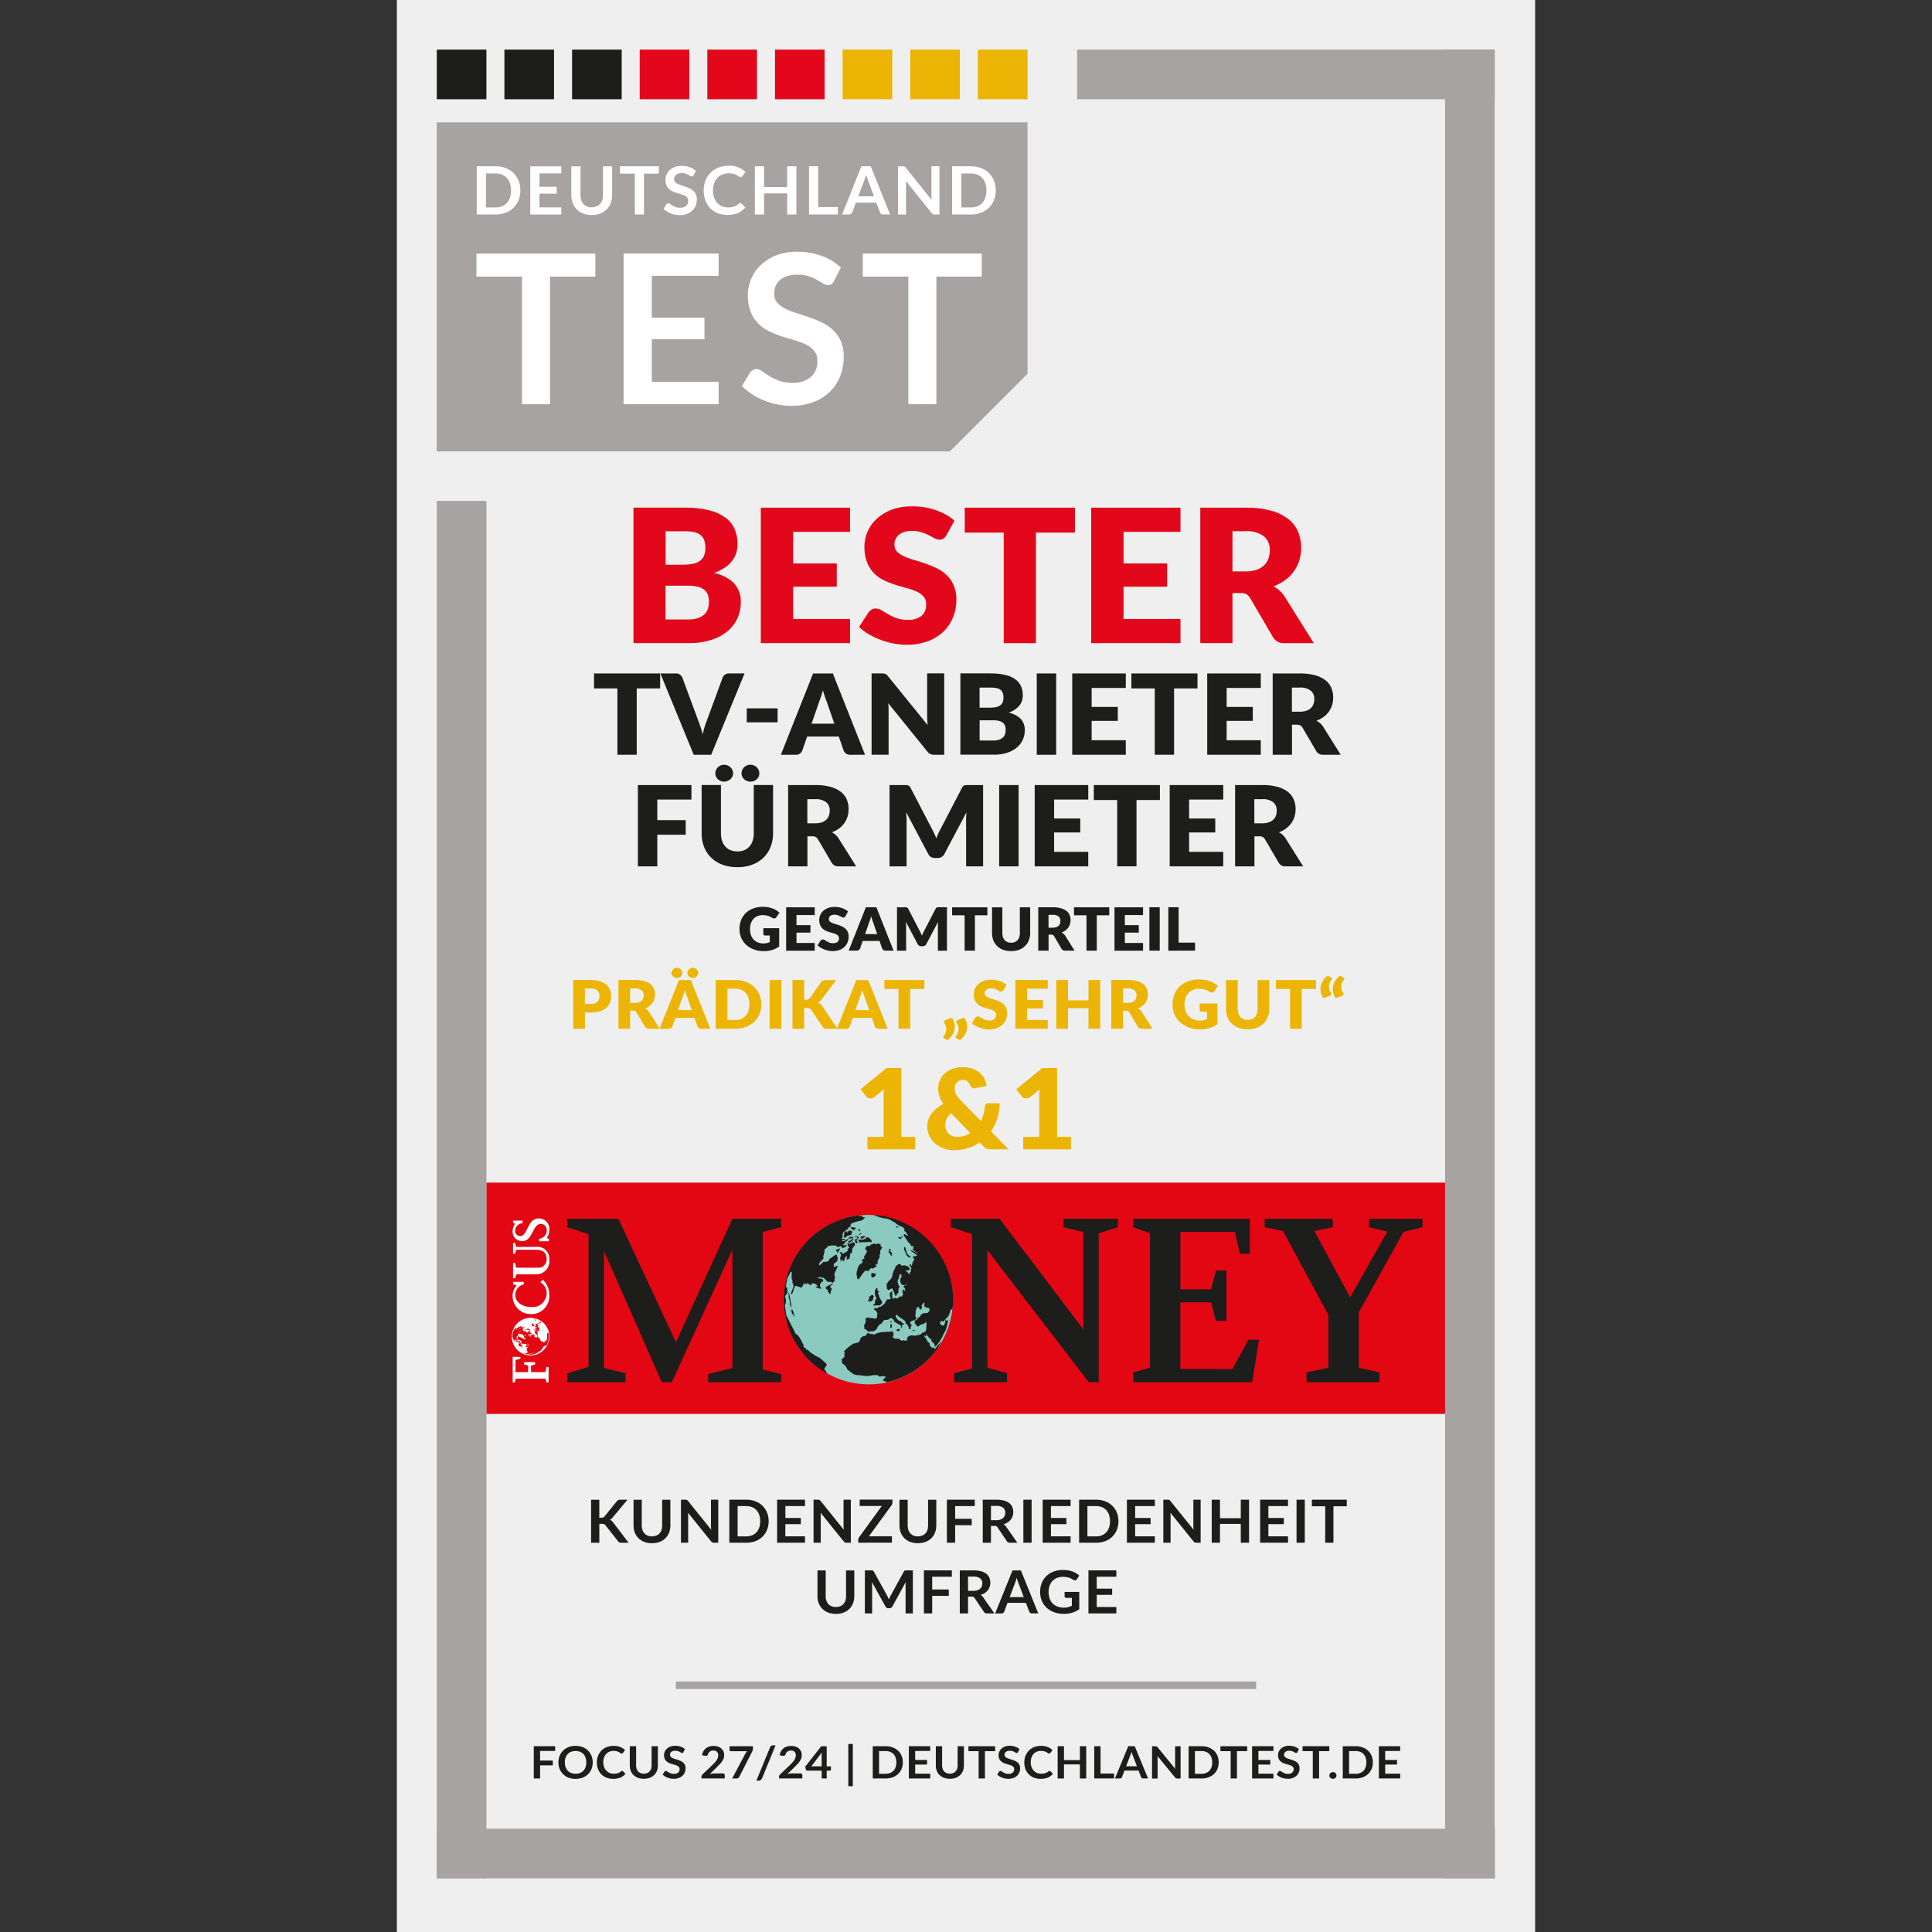 <svg xmlns="http://www.w3.org/2000/svg" xmlns:xlink="http://www.w3.org/1999/xlink" width="300" height="300" viewBox="0 0 300 300"><rect x="0" y="0" width="300" height="300" fill="#333333" stroke="none"/><defs><clipPath id="a"><rect width="300" height="300" transform="translate(22 22)" fill="#fff" stroke="#707070" stroke-width="1"/></clipPath><clipPath id="b"><rect width="148.767" height="35.915" fill="none"/></clipPath><clipPath id="c"><rect width="6.227" height="25.559" fill="none"/></clipPath><clipPath id="d"><path d="M30.93,357.215a2.888,2.888,0,1,0,2.888-2.865,2.877,2.877,0,0,0-2.888,2.865" transform="translate(-30.93 -354.35)" fill="none"/></clipPath><clipPath id="g"><rect width="300" height="300"/></clipPath></defs><g id="f" clip-path="url(#g)"><g transform="translate(-22 -22)" clip-path="url(#a)"><g transform="translate(83.627 22)"><rect width="176.746" height="300" fill="#eeefee"/><rect width="7.705" height="7.705" transform="translate(16.698 7.705)" fill="#1d1d1b"/><path d="M10.73,32.89h91.729V71.924L90.4,83.985H10.73Z" transform="translate(-4.532 -13.893)" fill="#a6a3a2"/><rect width="7.705" height="7.705" transform="translate(27.205 7.705)" fill="#1d1d1b"/><rect width="7.705" height="7.705" transform="translate(37.706 7.705)" fill="#e2071a"/><rect width="7.705" height="7.705" transform="translate(48.207 7.705)" fill="#e2071a"/><rect width="7.705" height="7.705" transform="translate(58.713 7.705)" fill="#e2071a"/><rect width="7.705" height="7.705" transform="translate(69.214 7.705)" fill="#ecb505"/><rect width="7.705" height="7.705" transform="translate(79.715 7.705)" fill="#ecb505"/><rect width="7.705" height="7.705" transform="translate(90.221 7.705)" fill="#ecb505"/><g transform="translate(12.355 39.092)"><path d="M39.856,68.17v3.575H32.815V91.563H28.46V71.745H21.39V68.17H39.85Z" transform="translate(-21.39 -67.887)" fill="#fff"/><path d="M75.708,68.166v3.46H65.334v6.486h8.173v3.35H65.334v6.619H75.708v3.477H60.95V68.16H75.708Z" transform="translate(-38.1 -67.883)" fill="#fff"/><path d="M107.063,72.214a1.235,1.235,0,0,1-.41.5,1.024,1.024,0,0,1-.56.144,1.4,1.4,0,0,1-.728-.248c-.271-.168-.589-.352-.953-.56a7.967,7.967,0,0,0-1.288-.56,5.392,5.392,0,0,0-1.739-.248,5.12,5.12,0,0,0-1.577.219,3.313,3.313,0,0,0-1.132.606,2.416,2.416,0,0,0-.687.93,3.075,3.075,0,0,0-.225,1.19,2.071,2.071,0,0,0,.462,1.375,3.723,3.723,0,0,0,1.225.936,11.045,11.045,0,0,0,1.733.693c.647.208,1.311.422,1.981.653a18.992,18.992,0,0,1,1.981.809,6.763,6.763,0,0,1,1.733,1.167,5.251,5.251,0,0,1,1.219,1.721,6.005,6.005,0,0,1,.462,2.478,8.021,8.021,0,0,1-.543,2.969,6.856,6.856,0,0,1-1.583,2.409,7.425,7.425,0,0,1-2.547,1.617,9.422,9.422,0,0,1-3.448.589,11.2,11.2,0,0,1-2.2-.219,11.384,11.384,0,0,1-2.079-.624,11.116,11.116,0,0,1-1.86-.97,9.008,9.008,0,0,1-1.548-1.265l1.265-2.085a1.6,1.6,0,0,1,.427-.381A1.036,1.036,0,0,1,95,85.9a1.54,1.54,0,0,1,.872.329c.312.219.682.468,1.109.734a8.332,8.332,0,0,0,1.508.734,5.861,5.861,0,0,0,2.079.329,4.269,4.269,0,0,0,2.882-.884,3.159,3.159,0,0,0,1.017-2.53,2.381,2.381,0,0,0-.462-1.508,3.664,3.664,0,0,0-1.225-.976,9.183,9.183,0,0,0-1.733-.67c-.647-.185-1.305-.381-1.975-.6a16.857,16.857,0,0,1-1.975-.774A6.276,6.276,0,0,1,95.367,78.9a5.483,5.483,0,0,1-1.225-1.819,6.944,6.944,0,0,1-.462-2.692,6.335,6.335,0,0,1,.508-2.489,6.45,6.45,0,0,1,1.49-2.154,7.359,7.359,0,0,1,2.4-1.5,8.781,8.781,0,0,1,3.252-.566,10.879,10.879,0,0,1,3.818.647,8.579,8.579,0,0,1,2.975,1.814L107.057,72.2Z" transform="translate(-51.532 -67.68)" fill="#fff"/><path d="M143.726,68.17v3.575h-7.041V91.563H132.33V71.745h-7.07V68.17h18.46Z" transform="translate(-65.265 -67.887)" fill="#fff"/></g><g transform="translate(12.401 25.732)"><path d="M28.245,48.443a4.031,4.031,0,0,1-.277,1.513,3.481,3.481,0,0,1-.786,1.184,3.576,3.576,0,0,1-1.219.774,4.3,4.3,0,0,1-1.577.271H21.47V44.7h2.917a4.3,4.3,0,0,1,1.577.277,3.576,3.576,0,0,1,1.219.774,3.347,3.347,0,0,1,.786,1.184,4.01,4.01,0,0,1,.277,1.513Zm-1.456,0a3.431,3.431,0,0,0-.168-1.1,2.289,2.289,0,0,0-.479-.826,2.11,2.11,0,0,0-.757-.52,2.662,2.662,0,0,0-1.005-.179H22.9v5.273h1.484a2.62,2.62,0,0,0,1.005-.179,2.11,2.11,0,0,0,.757-.52,2.289,2.289,0,0,0,.479-.826,3.28,3.28,0,0,0,.168-1.1Z" transform="translate(-21.47 -44.613)" fill="#fff"/><path d="M40.677,44.7v1.109H37.292v2.074h2.669v1.074H37.292v2.12h3.385v1.115H35.86V44.706h4.817Z" transform="translate(-27.548 -44.613)" fill="#fff"/><path d="M50.065,51.074a1.984,1.984,0,0,0,.739-.133,1.476,1.476,0,0,0,.549-.375,1.567,1.567,0,0,0,.341-.589,2.34,2.34,0,0,0,.121-.774V44.72h1.421V49.2a3.454,3.454,0,0,1-.219,1.236,2.768,2.768,0,0,1-1.629,1.617,3.9,3.9,0,0,1-2.645,0,2.891,2.891,0,0,1-.993-.641,2.787,2.787,0,0,1-.63-.976A3.432,3.432,0,0,1,46.9,49.2V44.72h1.421V49.2a2.316,2.316,0,0,0,.121.774,1.725,1.725,0,0,0,.341.595,1.56,1.56,0,0,0,.549.381,1.856,1.856,0,0,0,.739.133Z" transform="translate(-32.212 -44.622)" fill="#fff"/><path d="M66.01,44.7v1.144h-2.3v6.342H62.29V45.844H59.98V44.7H66Z" transform="translate(-37.737 -44.613)" fill="#fff"/><path d="M76.379,46.017a.426.426,0,0,1-.133.162.365.365,0,0,1-.185.046.465.465,0,0,1-.237-.081c-.087-.052-.191-.116-.312-.179a2.643,2.643,0,0,0-.422-.179,1.858,1.858,0,0,0-.566-.081,1.7,1.7,0,0,0-.514.069,1.027,1.027,0,0,0-.37.2.824.824,0,0,0-.225.3.917.917,0,0,0-.075.381.663.663,0,0,0,.15.439,1.206,1.206,0,0,0,.4.3,4.442,4.442,0,0,0,.566.225c.214.064.427.133.647.208a6.872,6.872,0,0,1,.647.26,2.246,2.246,0,0,1,.566.375,1.658,1.658,0,0,1,.4.549,1.915,1.915,0,0,1,.15.791,2.5,2.5,0,0,1-.179.953,2.129,2.129,0,0,1-.52.774,2.426,2.426,0,0,1-.832.52,3.111,3.111,0,0,1-1.126.191,3.717,3.717,0,0,1-.716-.069,3.864,3.864,0,0,1-.682-.2,3.33,3.33,0,0,1-.606-.312,2.7,2.7,0,0,1-.5-.4l.41-.67a.7.7,0,0,1,.139-.121.33.33,0,0,1,.185-.052.5.5,0,0,1,.283.1c.1.069.225.15.364.237a2.593,2.593,0,0,0,.491.237,1.979,1.979,0,0,0,.676.1,1.41,1.41,0,0,0,.941-.283A.994.994,0,0,0,75.524,50a.743.743,0,0,0-.15-.479,1.092,1.092,0,0,0-.4-.312,2.819,2.819,0,0,0-.566-.214c-.214-.058-.427-.121-.647-.191a5.518,5.518,0,0,1-.647-.248,2.246,2.246,0,0,1-.566-.375,1.688,1.688,0,0,1-.4-.583,2.209,2.209,0,0,1-.15-.861,2.035,2.035,0,0,1,.168-.8,1.963,1.963,0,0,1,.485-.687,2.369,2.369,0,0,1,.786-.479A2.909,2.909,0,0,1,74.5,44.59a3.625,3.625,0,0,1,1.248.208,2.8,2.8,0,0,1,.97.578l-.347.658Z" transform="translate(-42.687 -44.567)" fill="#fff"/><path d="M88.185,50.355a.28.28,0,0,1,.2.087l.56.595A3.135,3.135,0,0,1,87.8,51.9a4.424,4.424,0,0,1-3.159.017,3.482,3.482,0,0,1-1.161-.791,3.53,3.53,0,0,1-.739-1.213,4.4,4.4,0,0,1-.254-1.536,4.1,4.1,0,0,1,.283-1.548,3.482,3.482,0,0,1,.8-1.207,3.661,3.661,0,0,1,1.236-.791,4.279,4.279,0,0,1,1.594-.283,3.726,3.726,0,0,1,1.484.266,3.661,3.661,0,0,1,1.092.7l-.474.647a.494.494,0,0,1-.11.11.293.293,0,0,1-.185.046.415.415,0,0,1-.248-.092,3.277,3.277,0,0,0-.323-.2,2.592,2.592,0,0,0-.5-.2,2.525,2.525,0,0,0-.757-.092,2.615,2.615,0,0,0-.988.185,2.191,2.191,0,0,0-.774.526,2.4,2.4,0,0,0-.508.832,3.123,3.123,0,0,0-.185,1.1,3.314,3.314,0,0,0,.185,1.126,2.47,2.47,0,0,0,.491.826,2.058,2.058,0,0,0,.734.514,2.269,2.269,0,0,0,.907.179,4.8,4.8,0,0,0,.526-.029,2.382,2.382,0,0,0,.433-.1,2.213,2.213,0,0,0,.375-.173,2.045,2.045,0,0,0,.352-.26.463.463,0,0,1,.11-.075.315.315,0,0,1,.127-.029Z" transform="translate(-47.245 -44.55)" fill="#fff"/><path d="M102.686,52.186h-1.432V48.911H97.672v3.275H96.24V44.7h1.432v3.223h3.581V44.7h1.432v7.486Z" transform="translate(-53.053 -44.613)" fill="#fff"/><path d="M112.221,51.036h3.056v1.149H110.8V44.7h1.421Z" transform="translate(-59.203 -44.613)" fill="#fff"/><path d="M127.153,52.186h-1.1a.483.483,0,0,1-.306-.092.477.477,0,0,1-.173-.225L125,50.343h-3.165l-.572,1.525a.5.5,0,0,1-.474.318h-1.1l3-7.486h1.45l3,7.486Zm-4.944-2.824h2.432l-.93-2.489c-.04-.11-.087-.243-.139-.393s-.1-.312-.15-.491c-.052.173-.1.341-.144.491s-.092.283-.139.4l-.93,2.478Z" transform="translate(-62.958 -44.613)" fill="#fff"/><path d="M135.611,44.706a.377.377,0,0,1,.116.029.511.511,0,0,1,.1.069.694.694,0,0,1,.1.116l4.009,5.008c-.012-.121-.023-.237-.029-.352s-.006-.225-.006-.323V44.7h1.253v7.486h-.734a.642.642,0,0,1-.277-.052.693.693,0,0,1-.219-.185l-3.991-4.985c.012.11.017.219.023.329s.006.208.006.3v4.6H134.71V44.706h.745a1.212,1.212,0,0,1,.156.006Z" transform="translate(-69.302 -44.613)" fill="#fff"/><path d="M156.045,48.443a4.031,4.031,0,0,1-.277,1.513,3.481,3.481,0,0,1-.786,1.184,3.633,3.633,0,0,1-1.219.774,4.3,4.3,0,0,1-1.577.271H149.27V44.7h2.917a4.3,4.3,0,0,1,1.577.277,3.576,3.576,0,0,1,1.219.774,3.426,3.426,0,0,1,.786,1.184,4.01,4.01,0,0,1,.277,1.513Zm-1.45,0a3.432,3.432,0,0,0-.167-1.1,2.289,2.289,0,0,0-.479-.826,2.11,2.11,0,0,0-.757-.52,2.641,2.641,0,0,0-1.005-.179H150.7v5.273h1.484a2.621,2.621,0,0,0,1.005-.179,2.061,2.061,0,0,0,.757-.52,2.289,2.289,0,0,0,.479-.826,3.28,3.28,0,0,0,.167-1.1Z" transform="translate(-75.453 -44.613)" fill="#fff"/></g><g transform="translate(21.256 270.802)"><path d="M37.782,470.185v1.484h1.97v.745h-1.97v2.039H36.8V469.44h3.315v.739H37.782Z" transform="translate(-36.8 -469.093)" fill="#1d1d1b"/><path d="M48.751,471.915a2.706,2.706,0,0,1-.191,1.022,2.371,2.371,0,0,1-.543.814,2.4,2.4,0,0,1-.843.537,3.009,3.009,0,0,1-1.092.191A2.955,2.955,0,0,1,45,474.289a2.452,2.452,0,0,1-.843-.537,2.371,2.371,0,0,1-.543-.814,2.837,2.837,0,0,1,0-2.045,2.455,2.455,0,0,1,.543-.814,2.4,2.4,0,0,1,.843-.537,3,3,0,0,1,1.086-.191,3.111,3.111,0,0,1,.751.087,2.787,2.787,0,0,1,.647.248,2.39,2.39,0,0,1,.531.393,2.381,2.381,0,0,1,.647,1.132,2.792,2.792,0,0,1,.087.7Zm-1,0a2.257,2.257,0,0,0-.116-.739,1.555,1.555,0,0,0-.329-.554,1.481,1.481,0,0,0-.52-.352,2.041,2.041,0,0,0-1.386,0,1.43,1.43,0,0,0-.526.352,1.566,1.566,0,0,0-.335.554,2.424,2.424,0,0,0,0,1.479,1.486,1.486,0,0,0,.335.554,1.441,1.441,0,0,0,.526.347,1.855,1.855,0,0,0,.693.121,1.877,1.877,0,0,0,.693-.121,1.418,1.418,0,0,0,.52-.347,1.476,1.476,0,0,0,.329-.554A2.283,2.283,0,0,0,47.752,471.915Z" transform="translate(-39.596 -469.055)" fill="#1d1d1b"/><path d="M57.675,473.237a.21.21,0,0,1,.144.058l.387.4a2.062,2.062,0,0,1-.786.578,2.856,2.856,0,0,1-1.121.2,2.751,2.751,0,0,1-1.051-.191,2.325,2.325,0,0,1-.8-.531,2.377,2.377,0,0,1-.508-.809,2.955,2.955,0,0,1-.173-1.028,2.744,2.744,0,0,1,.191-1.034,2.431,2.431,0,0,1,.531-.809,2.482,2.482,0,0,1,.82-.531,2.822,2.822,0,0,1,1.057-.191,2.691,2.691,0,0,1,1.022.179,2.376,2.376,0,0,1,.757.474l-.329.433a.859.859,0,0,1-.075.075.2.2,0,0,1-.127.029.259.259,0,0,1-.11-.029,1.029,1.029,0,0,1-.127-.075c-.046-.029-.1-.064-.162-.1a1.237,1.237,0,0,0-.214-.1,2.365,2.365,0,0,0-.277-.075,1.719,1.719,0,0,0-.364-.029,1.677,1.677,0,0,0-.647.121,1.4,1.4,0,0,0-.5.347,1.644,1.644,0,0,0-.329.555,2.293,2.293,0,0,0-.116.745,2.048,2.048,0,0,0,.127.751,1.666,1.666,0,0,0,.341.555,1.474,1.474,0,0,0,.508.347,1.622,1.622,0,0,0,.624.121,2.361,2.361,0,0,0,.364-.023,1.531,1.531,0,0,0,.3-.064,1.319,1.319,0,0,0,.26-.116,1.58,1.58,0,0,0,.243-.173.293.293,0,0,1,.075-.052.2.2,0,0,1,.081-.017Z" transform="translate(-43.968 -469.055)" fill="#1d1d1b"/><path d="M64.8,473.7a1.286,1.286,0,0,0,.508-.092.962.962,0,0,0,.375-.254,1.171,1.171,0,0,0,.237-.393,1.636,1.636,0,0,0,.081-.52v-3h.976v3a2.259,2.259,0,0,1-.15.826,1.748,1.748,0,0,1-.433.653,1.981,1.981,0,0,1-.687.427,2.641,2.641,0,0,1-.907.156,2.521,2.521,0,0,1-.913-.156,2.13,2.13,0,0,1-.687-.427,1.8,1.8,0,0,1-.433-.653,2.281,2.281,0,0,1-.15-.826v-3H63.6v3a1.636,1.636,0,0,0,.081.52,1.061,1.061,0,0,0,.237.4,1.028,1.028,0,0,0,.381.254,1.4,1.4,0,0,0,.508.092Z" transform="translate(-47.706 -469.093)" fill="#1d1d1b"/><path d="M74.695,470.316a.331.331,0,0,1-.092.1.214.214,0,0,1-.121.035.367.367,0,0,1-.168-.052c-.058-.035-.133-.075-.214-.121a1.981,1.981,0,0,0-.289-.121,1.462,1.462,0,0,0-.751-.006.748.748,0,0,0-.254.127.53.53,0,0,0-.156.2.606.606,0,0,0-.052.254.437.437,0,0,0,.1.295.9.9,0,0,0,.271.2,2.7,2.7,0,0,0,.387.15c.144.046.295.092.445.139a4.166,4.166,0,0,1,.445.173,1.482,1.482,0,0,1,.387.248,1.112,1.112,0,0,1,.277.37,1.228,1.228,0,0,1,.1.531,1.659,1.659,0,0,1-.121.635,1.45,1.45,0,0,1-.358.514,1.761,1.761,0,0,1-.572.347,2.155,2.155,0,0,1-.774.127,2.839,2.839,0,0,1-.5-.046,2.55,2.55,0,0,1-.468-.133,2.6,2.6,0,0,1-.422-.208,1.85,1.85,0,0,1-.347-.271l.289-.445a.312.312,0,0,1,.092-.081.242.242,0,0,1,.121-.035.368.368,0,0,1,.2.069c.069.046.156.1.248.156a1.879,1.879,0,0,0,.341.156,1.4,1.4,0,0,0,.468.069.982.982,0,0,0,.647-.191.673.673,0,0,0,.231-.543.494.494,0,0,0-.1-.323.872.872,0,0,0-.277-.208,2.157,2.157,0,0,0-.387-.144c-.144-.04-.295-.081-.445-.127a4.114,4.114,0,0,1-.445-.168,1.363,1.363,0,0,1-.387-.254,1.126,1.126,0,0,1-.277-.387,1.415,1.415,0,0,1-.1-.578,1.314,1.314,0,0,1,.116-.531,1.3,1.3,0,0,1,.335-.462,1.709,1.709,0,0,1,.537-.323,2.056,2.056,0,0,1,.734-.121,2.586,2.586,0,0,1,.861.139,1.964,1.964,0,0,1,.67.387l-.243.439Z" transform="translate(-51.44 -469.051)" fill="#1d1d1b"/><path d="M85.182,473.627a.328.328,0,0,1,.231.075.266.266,0,0,1,.087.208v.514H81.89v-.283a.4.4,0,0,1,.04-.179.432.432,0,0,1,.121-.173l1.594-1.525c.133-.127.254-.254.358-.37a2.819,2.819,0,0,0,.266-.352,1.754,1.754,0,0,0,.162-.352,1.343,1.343,0,0,0,.058-.375.894.894,0,0,0-.052-.318.585.585,0,0,0-.156-.231.594.594,0,0,0-.243-.139,1.041,1.041,0,0,0-.312-.046.955.955,0,0,0-.295.046.868.868,0,0,0-.243.121.906.906,0,0,0-.179.185.657.657,0,0,0-.11.231.378.378,0,0,1-.162.214.477.477,0,0,1-.283.023l-.474-.081a1.624,1.624,0,0,1,.214-.63,1.545,1.545,0,0,1,.93-.728,2.175,2.175,0,0,1,.653-.092,2.079,2.079,0,0,1,.664.1,1.528,1.528,0,0,1,.514.289,1.352,1.352,0,0,1,.335.451,1.369,1.369,0,0,1,.121.583,1.478,1.478,0,0,1-.087.514,2.08,2.08,0,0,1-.231.451,3.2,3.2,0,0,1-.335.416c-.127.133-.266.271-.4.41l-1.184,1.155a2.4,2.4,0,0,1,.341-.075,2.13,2.13,0,0,1,.323-.023h1.352Z" transform="translate(-55.846 -469.064)" fill="#1d1d1b"/><path d="M93.063,469.45v.37a.821.821,0,0,1-.11.439l-1.993,3.91a.6.6,0,0,1-.173.208.476.476,0,0,1-.3.087h-.653l2.033-3.829c.046-.081.092-.15.139-.219s.1-.127.15-.191H89.638a.192.192,0,0,1-.144-.058.194.194,0,0,1-.064-.139v-.578h3.633Z" transform="translate(-59.031 -469.098)" fill="#1d1d1b"/><path d="M97.5,474.368a.471.471,0,0,1-.2.237.566.566,0,0,1-.277.081H96.65l2.126-5.175a.468.468,0,0,1,.179-.225.506.506,0,0,1,.283-.075h.387l-2.108,5.158Z" transform="translate(-62.081 -468.996)" fill="#1d1d1b"/><path d="M106.042,473.627a.328.328,0,0,1,.231.075.266.266,0,0,1,.087.208v.514h-3.61v-.283a.4.4,0,0,1,.04-.179.432.432,0,0,1,.121-.173l1.594-1.525c.133-.127.254-.254.358-.37a2.819,2.819,0,0,0,.266-.352,1.754,1.754,0,0,0,.162-.352,1.343,1.343,0,0,0,.058-.375.894.894,0,0,0-.052-.318.585.585,0,0,0-.156-.231.594.594,0,0,0-.243-.139,1.041,1.041,0,0,0-.312-.046.955.955,0,0,0-.295.046.868.868,0,0,0-.243.121.906.906,0,0,0-.179.185.657.657,0,0,0-.11.231.378.378,0,0,1-.162.214.477.477,0,0,1-.283.023l-.474-.081a1.624,1.624,0,0,1,.214-.63,1.545,1.545,0,0,1,.93-.728,2.175,2.175,0,0,1,.653-.092,2.079,2.079,0,0,1,.664.1,1.528,1.528,0,0,1,.514.289,1.352,1.352,0,0,1,.335.451,1.37,1.37,0,0,1,.121.583,1.478,1.478,0,0,1-.087.514,2.08,2.08,0,0,1-.231.451,3.2,3.2,0,0,1-.335.416c-.127.133-.266.271-.4.41l-1.184,1.155a2.4,2.4,0,0,1,.341-.075,2.13,2.13,0,0,1,.323-.023h1.352Z" transform="translate(-64.657 -469.064)" fill="#1d1d1b"/><path d="M113.767,472.569v.5a.186.186,0,0,1-.046.121.166.166,0,0,1-.133.052h-.479v1.225h-.78v-1.225h-2.218a.258.258,0,0,1-.162-.052.225.225,0,0,1-.087-.133l-.092-.433,2.489-3.171h.849v3.125h.664Zm-1.444,0v-1.64a4.263,4.263,0,0,1,.035-.514l-1.635,2.154h1.6Z" transform="translate(-67.622 -469.098)" fill="#1d1d1b"/><path d="M121.36,468.84h.7V475.4h-.7Z" transform="translate(-72.518 -468.84)" fill="#1d1d1b"/><path d="M132.6,471.953a2.6,2.6,0,0,1-.191,1.011,2.3,2.3,0,0,1-.543.791,2.433,2.433,0,0,1-.843.514,3.137,3.137,0,0,1-1.092.185h-2V469.44h2a3.137,3.137,0,0,1,1.092.185,2.488,2.488,0,0,1,.843.514,2.227,2.227,0,0,1,.543.791,2.625,2.625,0,0,1,.191,1.011Zm-1.005,0a2.257,2.257,0,0,0-.116-.739,1.476,1.476,0,0,0-.329-.554,1.44,1.44,0,0,0-.526-.347,1.855,1.855,0,0,0-.693-.121h-1.022v3.529h1.022a1.9,1.9,0,0,0,.693-.121,1.422,1.422,0,0,0,.855-.9,2.282,2.282,0,0,0,.116-.739Z" transform="translate(-75.293 -469.093)" fill="#1d1d1b"/><path d="M138.622,470.185v1.392h1.843v.716h-1.843v1.415h2.333v.745H137.64V469.44h3.315v.739h-2.333Z" transform="translate(-79.395 -469.093)" fill="#1d1d1b"/><path d="M147.073,473.7a1.286,1.286,0,0,0,.508-.092.962.962,0,0,0,.375-.254,1.171,1.171,0,0,0,.237-.393,1.636,1.636,0,0,0,.081-.52v-3h.976v3a2.258,2.258,0,0,1-.15.826,1.748,1.748,0,0,1-.433.653,1.981,1.981,0,0,1-.687.427,2.641,2.641,0,0,1-.907.156,2.521,2.521,0,0,1-.913-.156,2.13,2.13,0,0,1-.687-.427,1.8,1.8,0,0,1-.433-.653,2.281,2.281,0,0,1-.15-.826v-3h.976v3a1.636,1.636,0,0,0,.081.52,1.061,1.061,0,0,0,.237.4,1.028,1.028,0,0,0,.381.254A1.4,1.4,0,0,0,147.073,473.7Z" transform="translate(-82.457 -469.093)" fill="#1d1d1b"/><path d="M157.8,470.208h-1.588v4.245h-.976v-4.245H153.65v-.768H157.8Z" transform="translate(-86.157 -469.093)" fill="#1d1d1b"/><path d="M164.635,470.316a.331.331,0,0,1-.092.1.214.214,0,0,1-.121.035.367.367,0,0,1-.167-.052c-.058-.035-.133-.075-.214-.121a1.982,1.982,0,0,0-.289-.121,1.462,1.462,0,0,0-.751-.006.748.748,0,0,0-.254.127.531.531,0,0,0-.156.2.606.606,0,0,0-.052.254.437.437,0,0,0,.1.295.9.9,0,0,0,.271.2,2.7,2.7,0,0,0,.387.15c.144.046.295.092.445.139a4.165,4.165,0,0,1,.445.173,1.482,1.482,0,0,1,.387.248,1.113,1.113,0,0,1,.277.37,1.228,1.228,0,0,1,.1.531,1.66,1.66,0,0,1-.121.635,1.45,1.45,0,0,1-.358.514,1.761,1.761,0,0,1-.572.347,2.155,2.155,0,0,1-.774.127,2.839,2.839,0,0,1-.5-.046,2.55,2.55,0,0,1-.468-.133,2.6,2.6,0,0,1-.422-.208,1.851,1.851,0,0,1-.347-.271l.289-.445a.312.312,0,0,1,.092-.081.242.242,0,0,1,.121-.035.368.368,0,0,1,.2.069c.069.046.156.1.248.156a1.879,1.879,0,0,0,.341.156,1.4,1.4,0,0,0,.468.069.982.982,0,0,0,.647-.191.673.673,0,0,0,.231-.543.494.494,0,0,0-.1-.323.872.872,0,0,0-.277-.208,2.157,2.157,0,0,0-.387-.144c-.144-.04-.295-.081-.445-.127a4.115,4.115,0,0,1-.445-.168,1.363,1.363,0,0,1-.387-.254,1.126,1.126,0,0,1-.277-.387,1.415,1.415,0,0,1-.1-.578,1.314,1.314,0,0,1,.116-.531,1.3,1.3,0,0,1,.335-.462,1.709,1.709,0,0,1,.537-.323,2.056,2.056,0,0,1,.734-.121,2.586,2.586,0,0,1,.861.139,1.964,1.964,0,0,1,.67.387l-.243.439Z" transform="translate(-89.431 -469.051)" fill="#1d1d1b"/><path d="M172.585,473.237a.21.21,0,0,1,.144.058l.387.4a2.062,2.062,0,0,1-.786.578,2.856,2.856,0,0,1-1.121.2,2.751,2.751,0,0,1-1.051-.191,2.325,2.325,0,0,1-.8-.531,2.377,2.377,0,0,1-.508-.809,2.954,2.954,0,0,1-.173-1.028,2.744,2.744,0,0,1,.191-1.034,2.431,2.431,0,0,1,.531-.809,2.482,2.482,0,0,1,.82-.531,2.822,2.822,0,0,1,1.057-.191,2.691,2.691,0,0,1,1.022.179,2.376,2.376,0,0,1,.757.474l-.329.433a.861.861,0,0,1-.075.075.2.2,0,0,1-.127.029.259.259,0,0,1-.11-.029,1.028,1.028,0,0,1-.127-.075c-.046-.029-.1-.064-.162-.1a1.238,1.238,0,0,0-.214-.1,2.365,2.365,0,0,0-.277-.075,1.719,1.719,0,0,0-.364-.029,1.677,1.677,0,0,0-.647.121,1.4,1.4,0,0,0-.5.347,1.644,1.644,0,0,0-.329.555,2.293,2.293,0,0,0-.116.745,2.048,2.048,0,0,0,.127.751,1.666,1.666,0,0,0,.341.555,1.474,1.474,0,0,0,.508.347,1.622,1.622,0,0,0,.624.121,2.361,2.361,0,0,0,.364-.023,1.531,1.531,0,0,0,.3-.064,1.319,1.319,0,0,0,.26-.116,1.579,1.579,0,0,0,.243-.173.293.293,0,0,1,.075-.052.2.2,0,0,1,.081-.017Z" transform="translate(-92.506 -469.055)" fill="#1d1d1b"/><path d="M182.076,469.45v5.014h-.982v-2.189h-2.472v2.189h-.982V469.45h.982V471.6h2.472V469.45Z" transform="translate(-96.291 -469.098)" fill="#1d1d1b"/><path d="M190.559,473.685v.768H187.48V469.44h.976v4.24h2.1Z" transform="translate(-100.447 -469.093)" fill="#1d1d1b"/><path d="M198.185,474.449h-.757a.331.331,0,0,1-.208-.064.436.436,0,0,1-.121-.15l-.393-1.022h-2.178l-.393,1.022a.3.3,0,0,1-.116.144.319.319,0,0,1-.208.064h-.762l2.068-5.014h1l2.068,5.014Zm-1.727-1.889-.641-1.669c-.029-.075-.064-.162-.1-.266s-.069-.214-.1-.329c-.029.116-.064.231-.1.329s-.069.191-.1.266l-.635,1.658h1.675Z" transform="translate(-102.8 -469.089)" fill="#1d1d1b"/><path d="M207.45,469.45v5.014h-.5a.5.5,0,0,1-.2-.035.411.411,0,0,1-.15-.121l-2.744-3.339a3.7,3.7,0,0,1,.023.422v3.079h-.861v-5.014h.624a.167.167,0,0,1,.081.023.24.24,0,0,1,.069.046l.075.075,2.755,3.356c-.006-.081-.012-.162-.017-.237s-.006-.15-.006-.219v-3.044h.861Z" transform="translate(-107.011 -469.098)" fill="#1d1d1b"/><path d="M217.513,471.953a2.6,2.6,0,0,1-.191,1.011,2.3,2.3,0,0,1-.543.791,2.433,2.433,0,0,1-.843.514,3.137,3.137,0,0,1-1.092.185h-2V469.44h2a3.137,3.137,0,0,1,1.092.185,2.488,2.488,0,0,1,.843.514,2.227,2.227,0,0,1,.543.791,2.625,2.625,0,0,1,.191,1.011Zm-1.005,0a2.257,2.257,0,0,0-.116-.739,1.476,1.476,0,0,0-.329-.554,1.44,1.44,0,0,0-.526-.347,1.855,1.855,0,0,0-.693-.121h-1.022v3.529h1.022a1.9,1.9,0,0,0,.693-.121,1.422,1.422,0,0,0,.855-.9,2.282,2.282,0,0,0,.116-.739Z" transform="translate(-111.159 -469.093)" fill="#1d1d1b"/><path d="M225.553,470.208h-1.588v4.245h-.976v-4.245H221.4v-.768h4.153Z" transform="translate(-114.775 -469.093)" fill="#1d1d1b"/><path d="M230.892,470.185v1.392h1.843v.716h-1.843v1.415h2.333v.745H229.91V469.44h3.315v.739h-2.333Z" transform="translate(-118.37 -469.093)" fill="#1d1d1b"/><path d="M239.765,470.316a.331.331,0,0,1-.092.1.214.214,0,0,1-.121.035.367.367,0,0,1-.167-.052c-.058-.035-.133-.075-.214-.121a1.981,1.981,0,0,0-.289-.121,1.462,1.462,0,0,0-.751-.006.748.748,0,0,0-.254.127.53.53,0,0,0-.156.2.606.606,0,0,0-.052.254.437.437,0,0,0,.1.295.9.9,0,0,0,.271.2,2.7,2.7,0,0,0,.387.15c.144.046.295.092.445.139a4.164,4.164,0,0,1,.445.173,1.482,1.482,0,0,1,.387.248,1.112,1.112,0,0,1,.277.37,1.228,1.228,0,0,1,.1.531,1.659,1.659,0,0,1-.121.635,1.45,1.45,0,0,1-.358.514,1.761,1.761,0,0,1-.572.347,2.155,2.155,0,0,1-.774.127,2.839,2.839,0,0,1-.5-.046,2.55,2.55,0,0,1-.468-.133,2.6,2.6,0,0,1-.422-.208,1.85,1.85,0,0,1-.347-.271l.289-.445a.312.312,0,0,1,.092-.081.242.242,0,0,1,.121-.035.368.368,0,0,1,.2.069c.069.046.156.1.248.156a1.879,1.879,0,0,0,.341.156,1.4,1.4,0,0,0,.468.069.982.982,0,0,0,.647-.191.673.673,0,0,0,.231-.543.494.494,0,0,0-.1-.323.872.872,0,0,0-.277-.208,2.157,2.157,0,0,0-.387-.144c-.144-.04-.295-.081-.445-.127a4.115,4.115,0,0,1-.445-.168,1.363,1.363,0,0,1-.387-.254,1.126,1.126,0,0,1-.277-.387,1.415,1.415,0,0,1-.1-.578,1.314,1.314,0,0,1,.116-.531,1.3,1.3,0,0,1,.335-.462,1.709,1.709,0,0,1,.537-.323,2.056,2.056,0,0,1,.734-.121,2.586,2.586,0,0,1,.861.139,1.964,1.964,0,0,1,.67.387l-.243.439Z" transform="translate(-121.166 -469.051)" fill="#1d1d1b"/><path d="M247.633,470.208h-1.588v4.245h-.976v-4.245H243.48v-.768h4.153Z" transform="translate(-124.102 -469.093)" fill="#1d1d1b"/><path d="M250.69,476.93a.507.507,0,0,1,.156-.37.591.591,0,0,1,.173-.11.615.615,0,0,1,.439,0,.523.523,0,0,1,.173.11.484.484,0,0,1,.116.167.492.492,0,0,1,.046.2.519.519,0,0,1-.046.208.578.578,0,0,1-.116.168.677.677,0,0,1-.173.11.532.532,0,0,1-.219.04.55.55,0,0,1-.219-.04.524.524,0,0,1-.173-.11.509.509,0,0,1-.116-.168A.5.5,0,0,1,250.69,476.93Z" transform="translate(-127.147 -472.038)" fill="#1d1d1b"/><path d="M258.953,471.953a2.6,2.6,0,0,1-.191,1.011,2.3,2.3,0,0,1-.543.791,2.433,2.433,0,0,1-.843.514,3.137,3.137,0,0,1-1.092.185h-2V469.44h2a3.137,3.137,0,0,1,1.092.185,2.488,2.488,0,0,1,.843.514,2.227,2.227,0,0,1,.543.791,2.625,2.625,0,0,1,.191,1.011Zm-1.005,0a2.256,2.256,0,0,0-.116-.739,1.476,1.476,0,0,0-.329-.554,1.44,1.44,0,0,0-.526-.347,1.855,1.855,0,0,0-.693-.121h-1.022v3.529h1.022a1.9,1.9,0,0,0,.693-.121,1.422,1.422,0,0,0,.855-.9,2.282,2.282,0,0,0,.116-.739Z" transform="translate(-128.663 -469.093)" fill="#1d1d1b"/><path d="M264.972,470.185v1.392h1.843v.716h-1.843v1.415h2.334v.745H263.99V469.44h3.315v.739h-2.334Z" transform="translate(-132.765 -469.093)" fill="#1d1d1b"/></g><g transform="translate(30.157 232.86)"><path d="M53.492,405.971h.3a.887.887,0,0,0,.3-.046.447.447,0,0,0,.2-.156l1.895-2.333a.733.733,0,0,1,.248-.208.782.782,0,0,1,.329-.058h1.1l-2.316,2.778a1.305,1.305,0,0,1-.422.358.905.905,0,0,1,.283.156,1.514,1.514,0,0,1,.243.26l2.385,3.131H56.917a.744.744,0,0,1-.341-.064.563.563,0,0,1-.191-.179l-1.947-2.466a.5.5,0,0,0-.208-.173.878.878,0,0,0-.341-.052h-.4v2.94H52.21v-6.683h1.276v2.8Z" transform="translate(-52.21 -403.158)" fill="#1d1d1b"/><path d="M66.519,408.858a1.724,1.724,0,0,0,.664-.121,1.35,1.35,0,0,0,.491-.335,1.435,1.435,0,0,0,.306-.526,2.182,2.182,0,0,0,.1-.693v-4h1.276v4a3,3,0,0,1-.2,1.1,2.424,2.424,0,0,1-.566.872,2.509,2.509,0,0,1-.9.572,3.525,3.525,0,0,1-2.385,0,2.59,2.59,0,0,1-.9-.572,2.557,2.557,0,0,1-.566-.872,2.974,2.974,0,0,1-.2-1.1v-4h1.276v4a2.029,2.029,0,0,0,.11.693,1.509,1.509,0,0,0,.306.531,1.385,1.385,0,0,0,.5.341,1.724,1.724,0,0,0,.664.121Z" transform="translate(-57.046 -403.163)" fill="#1d1d1b"/><path d="M82.163,403.17v6.683H81.5a.644.644,0,0,1-.254-.046.575.575,0,0,1-.2-.167l-3.587-4.453c.017.2.029.393.029.566v4.1H76.37V403.17h.67a1.025,1.025,0,0,1,.139.006.274.274,0,0,1,.1.029.376.376,0,0,1,.087.058c.029.023.058.064.1.1l3.6,4.471c-.012-.11-.017-.214-.023-.318s-.012-.2-.012-.289V403.17h1.126Z" transform="translate(-62.415 -403.158)" fill="#1d1d1b"/><path d="M95.475,406.514a3.436,3.436,0,0,1-.254,1.352,3.046,3.046,0,0,1-.71,1.057,3.191,3.191,0,0,1-1.1.687,4,4,0,0,1-1.427.243H89.37V403.17h2.617a3.873,3.873,0,0,1,1.427.248,3.279,3.279,0,0,1,1.1.687,3.127,3.127,0,0,1,.71,1.057,3.542,3.542,0,0,1,.254,1.352Zm-1.311,0a3.11,3.11,0,0,0-.15-.988,1.958,1.958,0,0,0-.433-.739,1.855,1.855,0,0,0-.682-.462,2.372,2.372,0,0,0-.907-.162H90.658v4.7h1.334a2.392,2.392,0,0,0,.907-.162,1.952,1.952,0,0,0,.682-.462,2.036,2.036,0,0,0,.433-.739,3.059,3.059,0,0,0,.15-.988Z" transform="translate(-67.906 -403.158)" fill="#1d1d1b"/><path d="M103.5,404.158v1.854h2.4v.959h-2.4v1.889h3.05v.993H102.22V403.17h4.332v.988H103.5Z" transform="translate(-73.334 -403.158)" fill="#1d1d1b"/><path d="M117.8,403.17v6.683h-.658a.644.644,0,0,1-.254-.046.575.575,0,0,1-.2-.167l-3.587-4.453c.017.2.029.393.029.566v4.1H112.01V403.17h.67a1.025,1.025,0,0,1,.139.006.274.274,0,0,1,.1.029.376.376,0,0,1,.087.058c.029.023.058.064.1.1l3.6,4.471c-.012-.11-.017-.214-.023-.318s-.012-.2-.012-.289V403.17H117.8Z" transform="translate(-77.469 -403.158)" fill="#1d1d1b"/><path d="M129.338,403.618a.655.655,0,0,1-.121.387l-3.529,4.84h3.57v.993H124.03v-.491a.471.471,0,0,1,.035-.179.871.871,0,0,1,.087-.162l3.535-4.869h-3.431v-.988h5.083v.456Z" transform="translate(-82.547 -403.15)" fill="#1d1d1b"/><path d="M138.009,408.858a1.724,1.724,0,0,0,.664-.121,1.35,1.35,0,0,0,.491-.335,1.435,1.435,0,0,0,.306-.526,2.183,2.183,0,0,0,.1-.693v-4h1.276v4a3,3,0,0,1-.2,1.1,2.424,2.424,0,0,1-.566.872,2.509,2.509,0,0,1-.9.572,3.525,3.525,0,0,1-2.385,0,2.59,2.59,0,0,1-.9-.572,2.557,2.557,0,0,1-.566-.872,2.974,2.974,0,0,1-.2-1.1v-4h1.276v4a2.03,2.03,0,0,0,.11.693,1.509,1.509,0,0,0,.306.531,1.385,1.385,0,0,0,.5.341,1.724,1.724,0,0,0,.664.121Z" transform="translate(-87.244 -403.163)" fill="#1d1d1b"/><path d="M149.142,404.158v1.981h2.576v.993h-2.576v2.72H147.86V403.17h4.332v.988h-3.05Z" transform="translate(-92.613 -403.158)" fill="#1d1d1b"/><path d="M162.866,409.853h-1.155a.5.5,0,0,1-.474-.248l-1.444-2.143a.443.443,0,0,0-.179-.168.628.628,0,0,0-.289-.052h-.549v2.611H157.5V403.17h2.1a4.549,4.549,0,0,1,1.2.139,2.308,2.308,0,0,1,.82.393,1.552,1.552,0,0,1,.474.606,2.051,2.051,0,0,1,.046,1.415,1.828,1.828,0,0,1-.295.543,1.987,1.987,0,0,1-.474.427,2.448,2.448,0,0,1-.647.289,1.561,1.561,0,0,1,.231.168,1.226,1.226,0,0,1,.191.225l1.721,2.466Zm-3.287-3.5a2.046,2.046,0,0,0,.63-.087,1.188,1.188,0,0,0,.439-.243.979.979,0,0,0,.26-.37,1.206,1.206,0,0,0,.087-.468.927.927,0,0,0-.347-.78,1.658,1.658,0,0,0-1.051-.271h-.82v2.218h.8Z" transform="translate(-96.684 -403.158)" fill="#1d1d1b"/><path d="M169.7,409.853H168.42V403.17H169.7Z" transform="translate(-101.297 -403.158)" fill="#1d1d1b"/><path d="M174.9,404.158v1.854h2.4v.959h-2.4v1.889h3.05v.993H173.62V403.17h4.332v.988H174.9Z" transform="translate(-103.494 -403.158)" fill="#1d1d1b"/><path d="M189.515,406.514a3.436,3.436,0,0,1-.254,1.352,3.046,3.046,0,0,1-.71,1.057,3.191,3.191,0,0,1-1.1.687,4,4,0,0,1-1.427.243H183.41V403.17h2.617a3.873,3.873,0,0,1,1.427.248,3.279,3.279,0,0,1,1.1.687,3.127,3.127,0,0,1,.71,1.057,3.542,3.542,0,0,1,.254,1.352Zm-1.311,0a3.11,3.11,0,0,0-.15-.988,1.958,1.958,0,0,0-.433-.739,1.855,1.855,0,0,0-.682-.462,2.372,2.372,0,0,0-.907-.162H184.7v4.7h1.334a2.392,2.392,0,0,0,.907-.162,1.952,1.952,0,0,0,.682-.462,2.036,2.036,0,0,0,.433-.739,3.059,3.059,0,0,0,.15-.988Z" transform="translate(-107.629 -403.158)" fill="#1d1d1b"/><path d="M197.542,404.158v1.854h2.4v.959h-2.4v1.889h3.05v.993H196.26V403.17h4.332v.988h-3.05Z" transform="translate(-113.057 -403.158)" fill="#1d1d1b"/><path d="M211.843,403.17v6.683h-.658a.644.644,0,0,1-.254-.046.575.575,0,0,1-.2-.167l-3.587-4.453c.017.2.029.393.029.566v4.1H206.05V403.17h.67a1.025,1.025,0,0,1,.139.006.274.274,0,0,1,.1.029.376.376,0,0,1,.087.058c.029.023.058.064.1.1l3.6,4.471c-.012-.11-.017-.214-.023-.318s-.012-.2-.012-.289V403.17h1.126Z" transform="translate(-117.192 -403.158)" fill="#1d1d1b"/><path d="M224.853,403.17v6.683h-1.282V406.93h-3.229v2.923H219.06V403.17h1.282v2.876h3.229V403.17Z" transform="translate(-122.687 -403.158)" fill="#1d1d1b"/><path d="M233.352,404.158v1.854h2.4v.959h-2.4v1.889h3.05v.993H232.07V403.17H236.4v.988h-3.05Z" transform="translate(-128.183 -403.158)" fill="#1d1d1b"/><path d="M243.142,409.853H241.86V403.17h1.282Z" transform="translate(-132.318 -403.158)" fill="#1d1d1b"/><path d="M251.4,404.192H249.33v5.66h-1.277v-5.66H245.98V403.17H251.4Z" transform="translate(-134.058 -403.158)" fill="#1d1d1b"/><path d="M115.959,427.858a1.724,1.724,0,0,0,.664-.121,1.35,1.35,0,0,0,.491-.335,1.435,1.435,0,0,0,.306-.526,2.182,2.182,0,0,0,.1-.693v-4H118.8v4a3,3,0,0,1-.2,1.1,2.424,2.424,0,0,1-.566.872,2.509,2.509,0,0,1-.9.572,3.525,3.525,0,0,1-2.385,0,2.59,2.59,0,0,1-.9-.572,2.557,2.557,0,0,1-.566-.872,2.974,2.974,0,0,1-.2-1.1v-4h1.276v4a2.029,2.029,0,0,0,.11.693,1.51,1.51,0,0,0,.306.531,1.386,1.386,0,0,0,.5.341,1.724,1.724,0,0,0,.664.121Z" transform="translate(-77.93 -411.188)" fill="#1d1d1b"/><path d="M133.261,422.17v6.683h-1.126v-4.315c0-.173.012-.358.029-.56l-2.079,3.795a.484.484,0,0,1-.451.271h-.179a.484.484,0,0,1-.451-.271l-2.1-3.806c.012.1.017.2.023.3s.012.191.012.271v4.315H125.81V422.17h1.109a.308.308,0,0,1,.11.023.226.226,0,0,1,.092.058.6.6,0,0,1,.081.11l2.056,3.708c.052.1.1.2.15.306s.092.214.133.323q.069-.173.139-.329c.046-.1.1-.208.15-.306l2.027-3.7a.417.417,0,0,1,.081-.11.227.227,0,0,1,.092-.058.338.338,0,0,1,.11-.023h1.109Z" transform="translate(-83.299 -411.184)" fill="#1d1d1b"/><path d="M142.972,423.158v1.981h2.576v.993h-2.576v2.72H141.69V422.17h4.332v.988Z" transform="translate(-90.006 -411.184)" fill="#1d1d1b"/><path d="M156.7,428.853h-1.155a.5.5,0,0,1-.474-.248l-1.444-2.143a.443.443,0,0,0-.179-.168.629.629,0,0,0-.289-.052h-.549v2.611H151.33V422.17h2.1a4.549,4.549,0,0,1,1.2.139,2.308,2.308,0,0,1,.82.393,1.552,1.552,0,0,1,.474.606,2.051,2.051,0,0,1,.046,1.415,1.828,1.828,0,0,1-.295.543,1.986,1.986,0,0,1-.474.427,2.448,2.448,0,0,1-.647.289,1.561,1.561,0,0,1,.231.168,1.226,1.226,0,0,1,.191.225l1.721,2.466Zm-3.287-3.5a2.046,2.046,0,0,0,.63-.087,1.188,1.188,0,0,0,.439-.243.978.978,0,0,0,.26-.37,1.206,1.206,0,0,0,.087-.468.927.927,0,0,0-.347-.78,1.658,1.658,0,0,0-1.051-.271h-.82v2.218h.8Z" transform="translate(-94.078 -411.184)" fill="#1d1d1b"/><path d="M167.536,428.853h-.988a.446.446,0,0,1-.271-.081.491.491,0,0,1-.156-.2l-.514-1.363h-2.848l-.514,1.363a.493.493,0,0,1-.144.2.385.385,0,0,1-.271.087h-1l2.7-6.683h1.3l2.7,6.683Zm-2.258-2.524-.838-2.224c-.04-.1-.081-.214-.127-.352s-.087-.283-.133-.439c-.04.156-.087.306-.127.439s-.087.254-.127.358l-.832,2.212h2.183Z" transform="translate(-98.091 -411.184)" fill="#1d1d1b"/><path d="M179.006,425.456v2.7a3.713,3.713,0,0,1-1.115.549,4.463,4.463,0,0,1-1.265.173,4.4,4.4,0,0,1-1.525-.254,3.427,3.427,0,0,1-1.167-.7,3.069,3.069,0,0,1-.745-1.08,3.554,3.554,0,0,1-.26-1.375,3.692,3.692,0,0,1,.254-1.38,3.022,3.022,0,0,1,.716-1.08,3.151,3.151,0,0,1,1.126-.7,4.147,4.147,0,0,1,1.484-.248,4.739,4.739,0,0,1,.78.064,3.849,3.849,0,0,1,.676.179,2.715,2.715,0,0,1,.566.277,2.943,2.943,0,0,1,.468.358l-.364.56a.38.38,0,0,1-.225.168.406.406,0,0,1-.3-.069l-.312-.173a2.4,2.4,0,0,0-.347-.156,3.416,3.416,0,0,0-.433-.1,3.2,3.2,0,0,0-.554-.04,2.432,2.432,0,0,0-.918.168,1.972,1.972,0,0,0-.7.474,2.187,2.187,0,0,0-.445.745,2.85,2.85,0,0,0-.156.97,2.964,2.964,0,0,0,.167,1.022,2.133,2.133,0,0,0,.474.762,2.01,2.01,0,0,0,.739.474,2.7,2.7,0,0,0,.965.168,2.479,2.479,0,0,0,.682-.081,3.076,3.076,0,0,0,.583-.214V426.4h-.866a.258.258,0,0,1-.191-.069.219.219,0,0,1-.069-.162v-.7h2.282Z" transform="translate(-103.202 -411.138)" fill="#1d1d1b"/><path d="M187.2,423.158v1.854h2.4v.959h-2.4v1.889h3.05v.993H185.92V422.17h4.332v.988Z" transform="translate(-108.689 -411.184)" fill="#1d1d1b"/></g><path d="M90.106.155H0V-1H90.106Z" transform="translate(43.32 262.104)" fill="#a6a3a2"/><rect width="148.969" height="35.915" transform="translate(13.891 183.637)" fill="#e30613"/><g transform="translate(14.088 183.637)" clip-path="url(#b)"><path d="M104.036,339.8a13.2,13.2,0,0,1,13.146-13.181,13.337,13.337,0,0,1,13.1,13.181,13.187,13.187,0,0,1-10.813,12.944,13.338,13.338,0,0,1-2.316.179A13.2,13.2,0,0,1,104.03,339.8" transform="translate(-58.03 -321.601)" fill="#8acac0"/><path d="M105.317,342a.252.252,0,0,1,.156.1l.029.127a.407.407,0,0,1,.173.283l.029-.116c-.133-.312-.173-.878-.4-1.121a.387.387,0,0,0-.012.3l-.058-.012a.844.844,0,0,0-.116-.266l-.04.173c.15.064.2.387.231.537m-.168-1.063.11.029-.04-.069c0-.087-.116-.843-.214-1.386h-.012a4.851,4.851,0,0,0-.11-.549c.081-.1-.156-.219-.173-.283a.941.941,0,0,0,.11.375,1.035,1.035,0,0,0-.006.468h.012a.28.28,0,0,0,.058.144c.012.11.1.277.052.381l.075.2-.052.225a4.671,4.671,0,0,1,.191.468m15.445,3.281.208-.133.023-.358-.127-.208-.081.1-.052.231.035.37Zm-9.346-6.348.064-.277h-.341a3.109,3.109,0,0,0-.416.237c-.046.358.266.329.347.56l-.052.231.179-.017a.95.95,0,0,1,.046.312.389.389,0,0,0,.277-.179c0-.069,0-.208-.058-.254l.15-.144-.029-.127.081-.1a.409.409,0,0,0-.243-.237m5.51-7.549-.139.087-.1-.087-.081.1a.548.548,0,0,1-.347-.023l-.081.1-.179.017.139-.087a.545.545,0,0,1-.347-.023.321.321,0,0,0,0,.243l.1.081-.023.116.1.081a1.206,1.206,0,0,0,.318-.1c.271.139,1.126-.121,1.461.046l.069-.046c.121-.254-.191-.416-.277-.606-.191-.046-.618-.329-.612.1m3.98,12.725-.139.087-.023.116.144.156.023-.358ZM115.985,330.3a.859.859,0,0,0,.734-.37c-.139.035-.965-.1-.734.37m-7.012,7.486.139.156.179-.017c.139.127.341.127.508.191a.682.682,0,0,0-.167-.41v-.11h-.41a.526.526,0,0,1,.1.156.583.583,0,0,0-.358.035m2.686-.422-.04-.069a5.348,5.348,0,0,0-.641.3h.341a.641.641,0,0,0,.347-.225m10.726-7.457-.191.075-.058-.012.1.081.277.064-.127-.214Zm-.549,14.781.052-.046h.006l.162-.139-.127-.208-.191.075-.11-.023-.11.214.2.087h.012l.11.046Zm1.074-12.234h.006l.052.116.046.069.029.127.173.283.1.081.266.121.191-.075-.156-.1-.243-.237-.225-.295-.029-.1h-.012l-.069-.22-.058-.254-.029-.127-.116-.266-.139.087v.243l.11.323.1.219Zm-1.4-4.141-.081.1.144.156.1.023h.012l.11.029V328.6h.012l.017-.081-.167-.04Zm.312,1.762-.029.116.214.11.219.052.092-.162-.208-.11-.295-.012Zm2.374,14.561h.029l.225-.058-.156-.1-.127.029-.248.064.254.058h.017Zm-3.853-12.182h.012l.139.179.173.283.15.1v-.243l.017-.179-.081-.139h-.012l-.075-.133-.225-.052-.2.075.087.116Zm.289-.5-.116-.029-.179.017v.237l.295.012v-.243Zm-4.921-3.148a.326.326,0,0,0-.191.075l.156.1-.012.058a.31.31,0,0,0,.214.11l.04-.173c-.064-.029-.179-.092-.2-.168m2.553,11.852.347.023.364-.035.15-.144.162-.2-.046-.312-.225-.295-.087-.191h-.012l-.064-.139-.092-.381-.127-.214.191-.318-.323-.139.121-.271-.168-.04L118.4,338l-.179.26-.075.347.035.37.1.323.139.225h.012l.029.046-.15.144-.133.329v.243l-.023.116-.289.231.1.081.306-.046ZM115.823,329.6l-.127.029-.081.1c.127,0,.4-.052.456-.2-.04-.179-.2-.012-.248.064m-3.65,2.426a.31.31,0,0,1-.11.214l.335.081-.092.15h0l.029.133a1.472,1.472,0,0,0,.133-.139h-.006c.156-.208.185-.427.341-.653-.208.064-.427.173-.635.214m2.079-.89-.167-.04c.046-.121-.179-.052-.179.029a.2.2,0,0,0,.006.058h0c.017.087.075.162.092.254l.1.081a.343.343,0,0,0,.075.2.928.928,0,0,1-.289.231l.087.139-.04.173c-.127.012-.219.127-.318.2h0l-.017.017-.179.017-.1.162-.335-.081.069-.116h-.006l.029-.04-.168-.04-.133.087h0l-.069.046a.5.5,0,0,1,.069.739c.023.225.075.462.081.682a.679.679,0,0,0,.144-.387l.11.023.029.133.208.11a.466.466,0,0,0,.1-.456c.1-.035.237-.254.312-.347l.1.081a1.194,1.194,0,0,0-.064.531c.144-.116.329-.139.468-.248-.023-.243.1-.491.04-.716a.423.423,0,0,0,.312-.191h-.006a.417.417,0,0,0,.04-.087c-.04-.162.064-.341-.006-.485a4.008,4.008,0,0,1,.4-.508c.023-.029.012-.116.006-.208h0a.414.414,0,0,1,.017-.15c-.179-.266-.658-.04-.849.1m-3.512,20.129a.309.309,0,0,0,0-.075,1.619,1.619,0,0,0-.173-.283l.012-.058c-.514-.335.069-.566.167-.988a9.482,9.482,0,0,0-1.173-1.063,6.052,6.052,0,0,1-1.49-.924h0c-.139-.116-.266-.237-.393-.364a.326.326,0,0,1-.191.075l.04-.173-.1-.081c-.087-.064-.231-.127-.312-.2-.046-.04-.04-.127.023-.116l.023-.116a6.98,6.98,0,0,1-.352-.641h.012c-.277-.514-.635-1.132-.9-1.1a.5.5,0,0,1-.116-.271l-.1-.081a.3.3,0,0,0-.017-.144h0a1.213,1.213,0,0,0-.087-.173c-.133-.219-.606-1.173-.9-1.756h0c-.121-.237-.219-.416-.243-.445l.012.127c-.017-.237-.116-.843-.185-1.282h0c-.029-.2-.052-.364-.064-.439a1.469,1.469,0,0,0,.087-1.161h-.006c-.017-.087-.035-.173-.046-.254.023-.052.2-.347.26-.358,0-.133.133-.2.133-.329l-.087-.139a.972.972,0,0,0-.04-.612c-.046.064-.116.035-.179.017a1.279,1.279,0,0,0,.064-.237h0a8.612,8.612,0,0,1,.185-1.08,2.845,2.845,0,0,1,.271-.531h0c.04-.075.081-.144.121-.231a.544.544,0,0,0,.035-.173l.15-.144c.069-.017.116.11.139.156a2.3,2.3,0,0,0-.04.4h0a3.254,3.254,0,0,0,.029.658l.058-.029a4.98,4.98,0,0,1,.058.653.6.6,0,0,1,.156.306v.017h0c-.04.341-.312.843-.393,1.219l.087.139c.335-.352.26-.959.589-1.305l.127-.029c.208.167.491.116.7.289a.389.389,0,0,0,.277-.179.315.315,0,0,1,.029-.127c.04-.116.1-.214.139-.323a.823.823,0,0,1,.214-.185.785.785,0,0,0-.156.393.686.686,0,0,0-.127.081,2.283,2.283,0,0,1,.26-.121.634.634,0,0,1,.133-.329l-.035.173.1.081c.37-.237.191-.214.462.046l.029-.116.029.127c.058.064.2.162.277.064.052-.064-.017-.046-.046-.029.254-.318.11-.173.456-.237.087.04.451.208.462.306a.242.242,0,0,1,.081.052h.41V337.4a.645.645,0,0,0,.219-.433l.225.052.052-.231-.127-.214-.849-.139a1.592,1.592,0,0,1,.676-.139l.04.069.347.023c.237.243.4.531.734.659a3.345,3.345,0,0,1,.416-.023l.2.168a1.541,1.541,0,0,0,.381-.393l-.075-.2.11-.214a2.1,2.1,0,0,0-.11-.4h-.006s-.012-.029-.017-.04c.012-.416.422-.826.462-1.276l.15-.144c-.243-.023-.422.2-.682.139a.612.612,0,0,1-.006-.271h0a.829.829,0,0,1,.052-.191l.508-.427a.615.615,0,0,1,.1-.456l-.173-.283v-.243c-.416.023-.734.491-1.149.635l-.052.231c-.225.3-.618.254-.941.26a1.874,1.874,0,0,1-.445.468h-.012a.333.333,0,0,1-.133.046l-.017-.04h0l-.058-.15c.248-.248.271-.514.63-.7l.11-.214-.069-.208c.052-.231.133-.445.173-.658h0a1.354,1.354,0,0,0,.023-.485,1.912,1.912,0,0,0,.427-.318l.029-.116a1.922,1.922,0,0,1,1.207-.139l.069-.046.156.1-.012.058.214.11a3.967,3.967,0,0,1,.566-.168v.243l.225.052a3.5,3.5,0,0,0,.456-.2l.092-.156-.029-.127a1.849,1.849,0,0,1-.433.081l-.156-.1a.873.873,0,0,0,.173-.075h0a.647.647,0,0,0,.225-.185l-.1-.081a4.941,4.941,0,0,0,.7-.5,1.162,1.162,0,0,0-.485.064l-.162.2a1.036,1.036,0,0,1-.531,0l.26-.121.11.023.208-.133a.278.278,0,0,0-.208-.11l-.2.075-.1-.087c.012-.162.127-.283.162-.439h0s.006-.04.012-.064l-.156-.1.15-.144a.321.321,0,0,0,0-.243l.139-.087.179-.017a.623.623,0,0,1,.439-.375l.023-.116.139-.087-.064-.058h0l-.035-.029.248-.064.012-.058.139-.087c-.11-.219.1-.295.092-.4a8.046,8.046,0,0,1,1.756-.491l.029-.116c.081-.035.323-.243.312-.347-.318.035-.4-.1-.393-.092l.081-.1-.168-.04-.2.075c-.023-.069-.092-.087-.156-.1V326.7a13.162,13.162,0,0,0-5.083,24.536m7.653-24.542-.323.029.393.092.543.191.56.133.462.046.491.173.364.208.578.318-.012.058.56.375.491.173.116.11h0l.225.214-.11.214.341.323.3.5-.277-.069-.2-.167-.179.017v.243l.023.023h.006l.254.341.3.491.416.451h.017l.162.347.191-.075.2.167-.127.029.046.318-.11-.029-.11-.023.5.416.1.081.168.04.012.012h.012l.347.4-.173-.191-.1-.081-.11-.023-.1-.087-.035-.017h-.012l-.168-.087-.687-.341.04.069.087.139.1.081.2.139h.012l.56.4-.023.116-.555.11-.081.1.283.312-.295.531-.081.352h0l-.046.214-.092-.214-.023-.052H123.5l.035.058h0l.144.26.11.1.04.185-.121.271.064.254-.26.121.243.237-.335-.081-.058-.012-.127-.214-.352-.266h.295l.306-.04.121-.271-.283-.306-.168-.04-.266-.121-.295-.012-.191.075-.058-.012-.144-.144h0l-.092-.087-.295-.012-.116.1h-.012l-.1.087-.219.191-.064.283-.191.318-.144.387-.064.289-.012.058h0l-.075.335-.173.26-.3.289-.081.1-.26.364.012.254h0v.173l.046.37.254.179.277-.179.26-.121.162.341.156.341.133.456h.237l.052-.237.219-.191.029-.116-.017-.185.017-.358.081-.1.092-.156-.127-.214-.012-.012h-.017l-.179-.641.133-.329.133-.329.023-.312h0l.012-.1h.295l.012.1h.006l.023.266-.191.318-.023.358-.012.058.243.479.318.092.312-.046.2-.121.052.1-.127.029-.179.017-.075.052h0l-.064.04-.139.087.017.185.156.1.012-.058.017.185.069.2-.139.087-.185-.225-.092.156-.04.173.058.254.064.254-.15.144-.023.116-.139.087-.087-.139-.352.271h-.012l-.2.127-.3-.127h-.035l-.208.179-.144-.179h-.017l-.029-.035V338.9l-.035-.37-.11-.023-.243.306.023.427.092.254h.012l.046.133-.26.121-.295-.012-.243.3-.133.329-.219.185-.219.191-.277.173-.306.046-.092.11h0l-.069.087-.335-.081-.219.191.2.168.116.023.26.422-.035.416-.087.375h0v.023l-.312.046-.289-.069h-.017l-.081-.017-.4-.035-.335-.081-.168.133h-.006l-.116.1.046.312-.081.341-.2.375.058.254v.3l.271.064.167.185h0l.11.121h.237l.179-.023.474-.012.139-.087h.006l.127-.081.219-.191L118.6,344l.243-.3.347-.22.231-.248.04-.173.266-.121.416-.023.26-.121.191-.121h0l.081-.052.081.052h.006l.219.139.133.214.127.214.364.208.254.179.277.064.116.266-.075.347.243-.306-.058-.254.26-.121.139-.087-.323-.139-.156-.1.023-.116-.1-.081-.185.017-.254-.179-.185-.225-.029-.046h0l-.139-.231-.029-.127.219-.191.1.081.069.144.214.162.254.162h.006l.046.029.156.1.254.179.2.168.046.312.2.168.225.295.029.127.1.323h.237l-.017-.191.064-.289.162-.2-.219-.052-.029-.127-.058-.254.208-.133.26-.121h.237l.237-.248.017-.087h0l.017-.081-.185-.225.075-.341-.017-.427.162-.445.017-.087.017-.081.121-.029.306-.046-.069.156-.046.11.162.087.15.11.162-.295h0l.04-.069.012-.058-.127-.208.179-.26.173-.26.1.081.017.185-.064.283.144.15.323.139h.237l.012.012h.006l.116.185.029.127-.121.271-.219.191-.127.029H125.9l-.248.052-.277.173-.254.364-.277.173-.017.023h0l-.173.289-.248.064-.064.283.058.254.156.1.173.283h.237l.289-.237.318-.1.248-.064.231-.248.058.012.04.069.046.312-.04.173v.543l-.081.2h0l-.052.127a.769.769,0,0,0-.219.191l-.225-.052c-.323.589-.993.352-1.19.566-.41-.2-1.369-.064-1.2.618l-.15.144-.451-.1-.191.075a.482.482,0,0,1-.41-.277c-.225-.052-.647,0-.809-.069l-.087-.139-.179.017c.012-.185.162-.318.173-.5l-.075-.2.052-.231-.121.029-.156-.1a1.464,1.464,0,0,0-.318.1,1.791,1.791,0,0,0-.653.023,3.419,3.419,0,0,0-1.8.422l-.11-.029-.046-.069a2.333,2.333,0,0,1-.63-.087l-.087-.139c-.127.04-.341.375-.4.508a.934.934,0,0,0-.786.358,2.267,2.267,0,0,1-.156.416h-.012s-.012.052-.017.087c-.11.191-.514.22-.716.312l-.11-.029a6.317,6.317,0,0,0-1.565,1.242h0a.16.16,0,0,0-.029.069.772.772,0,0,1,.185.225.635.635,0,0,0-.133.329l.087.139c-.04.1-.266.283-.26.364a.493.493,0,0,1-.26.121.462.462,0,0,0,.116.266c-.144.329.208.52.445.647l.029.127c.127.069.156.237.283.306-.052.064.069.121.017.185l.087.144c.271.006.762.774,1.473.774.468,0,.866.1,1.323.133.71.046,1.219-.254,1.958-.081l.087.144a1.719,1.719,0,0,0,.78-.058l.1.087.127-.029c.185.156-.549.595-.381.635l.11.023.04.069.393.092-.081.1.127-.029a.114.114,0,0,0-.012.04,13.257,13.257,0,0,0,7.982-5.349,2.007,2.007,0,0,1,.1-.2,3.744,3.744,0,0,1,.173-.341c.052-.064.046-.139.11-.214a.263.263,0,0,0,.046-.11l.017-.075.017-.075-.029.035-.052.069-.1.156-.162.2c-.127.133-.214.266-.323.4l-.243.3c-.075.087-.116,0-.144-.017.225-.254-.37-.144-.4-.173-.191-.162.012-.237-.283-.306l-.04-.069a.336.336,0,0,0-.243-.479,1.552,1.552,0,0,1-.11-.185h.012a.534.534,0,0,1-.046-.156l-.058-.012a1.616,1.616,0,0,0-.358-.508l-.058-.254c.1.064.144.173.243.237l.069-.046.092-.4.1.329.237.237.127.214.167.04.139.156-.04.168h-.012l.1.087-.012.058.167.04.144.156-.012.058.144.156.017.185v.243l.017-.058.289-.231.179-.26.081-.1.231-.323h.012l.023-.035.2-.375.191-.318.144-.387.081-.1.2-.375v-.012h.012l.116-.26.092-.4.029-.116.092-.4.092-.4-.046-.069-.139.087-.116-.029-.058-.254-.092.4-.092.4-.173.26-.116-.023-.04-.069-.081.1-.087-.139-.058-.012-.139-.156-.04-.069.017-.11.191-.248h.1l.156.1.208-.133.179-.26.133-.133h0l.012-.012.127-.029.11-.214.162-.2.012-.058.144-.387.04-.173.133-.329.04.069.012-.058.012-.058.04.069.04.069.081-.1-.029-.127.017-.069.035-.15.029.035c.029-.37.052-.739.052-1.115A13.324,13.324,0,0,0,118.4,326.65m-3.858,3.038.012-.058a.349.349,0,0,0-.139-.029.818.818,0,0,0,.219-.075c-.046.012-.092-.046-.1-.081a.539.539,0,0,1,.219-.191.308.308,0,0,1-.254-.179.306.306,0,0,0-.237,0l-.081.1.029-.116-.127.029a.31.31,0,0,0-.11.214l-.139.087.052-.231-.058-.012a.726.726,0,0,1-.456.2c.092.185-.075.191.075.439a.571.571,0,0,0-.064.1h0a.511.511,0,0,0-.058.173c.052.144.219.092.335.081a1.273,1.273,0,0,1,.173-.26h0a2.261,2.261,0,0,0,.693-.2m2.813,10.408.375-.092.173-.26v-.225h-.012l.162-.208-.185-.225-.168-.04-.15.144-.277.179.023.162h.006l.023.139-.243.3.266.127Zm.427-3.749.179-.017.208-.133.139-.208.029-.046-.116-.266-.069.04H117.9l-.1-.075-.179.017.017.185-.023.116v.04h0v.254l.144.1Zm1.536-4.742a.216.216,0,0,0-.179.017l-.1-.439h0l-.017-.069c-.133.069-.329-.017-.462-.046l-.012.058-.1.064-.035.023a.345.345,0,0,0-.035-.023h-.012c-.318-.2-.352-.075-.566,0a.816.816,0,0,1-.277.052l-.029.116c-.266.231-.37.017-.555.11l-.081.1.04.069-.2.075.04.069-.092.156.11.029a.343.343,0,0,0,.144.156.441.441,0,0,1-.006.352h0c-.121.3-.433.612-.427.809l.167.04-.162.15-.219.035-.081.306.156.1c-.191.312-.364.26-.549.485h-.006a2.67,2.67,0,0,0-.381,1.04,1.37,1.37,0,0,0-.04.566h.006a3.307,3.307,0,0,1,.087.52l.156.1.127-.029c.035-.075.208-.329.393-.595h0a5.932,5.932,0,0,1,.537-.687.939.939,0,0,1,.456.046c.168-.052.289-.364.52-.479l.1.081c.208.029.555-.254.734-.37a.34.34,0,0,1-.15-.191.588.588,0,0,1-.023-.081l.092-.162.029.127.1.081.1-.156a1.567,1.567,0,0,1,.087-.647l.15-.144.092-.4-.075-.2.208-.133a.386.386,0,0,1-.092-.22h-.006a1.236,1.236,0,0,1,.364-.734l-.029-.127Zm-3.737-1.606.069-.04-.075-.017a.175.175,0,0,1-.064-.04h-.006a.094.094,0,0,1-.017-.035c-.023.012-.046.029-.069.04h-.029l-.04-.069-.116.075h0l-.017.012-.069.046-.081.1.167.04h0a.077.077,0,0,1-.029-.006.615.615,0,0,1,.214-.191h.029l.058.017-.069.046-.023.116-.179.017a.585.585,0,0,0,.283.017.251.251,0,0,1,.04-.023l.023-.1Zm-.133.993a.321.321,0,0,0,0-.243l-.1-.087.052-.231.2-.075.064-.289a.271.271,0,0,0-.092.023v.017h-.04c-.023.012-.046.017-.058.035a.31.31,0,0,1-.11.214l-.179.017c-.225.179-.029.5.081.682l.191-.075Zm-.814-.82.1.081.139-.087-.087-.144c-.081.023-.219.092-.306.052l.081-.1-.248.064c-.035.1-.185.162-.277.179a.469.469,0,0,0,.266.121.974.974,0,0,0,.329-.162m.029.144-.127.029-.2.075.058.012.127-.029.1.081.1.081.081-.1.081-.1-.1-.081-.121.029Zm-.04-1.8-.191.075v.012h-.006l-.023.1c.162,0,.318.208.4.335L114.9,329a.8.8,0,0,1,.289-.231l.023-.116s-.012-.046-.035-.058h-.052s-.023.017-.023.029l-.116-.029h0l-.387-.092Zm-.514,2.195.139-.087.179-.017.069-.046.11.029.058.012.156.1-.069.046h-.237l-.277.179-.179.017-.04-.069.092-.156Z" transform="translate(-58.034 -321.613)" fill="#1d1d1b"/></g><path d="M213.713,329.695l.826,3.391h1.525V327.65H197.95v1.311l2.611.936v20.874l-2.611.728v1.525h18.477l1.051-6.6h-1.617l-2.518,4.557-8.069-.006V340.629h4.771l.751,2.882h1.629v-7.826H210.8l-.751,2.917-4.771.006v-8.912Z" transform="translate(-83.614 -138.399)" fill="#1d1d1b"/><path d="M254.835,329.7l2.969-.739V327.65h-8.3v1.311l2.836.687-5.776,10.2-5.557-10.3,2.853-.583V327.65H233.29v1.311l2.848.583,7.047,13.036v8.208l-3.391.71v1.525h11.327V351.5l-3.223-.71v-8.577Z" transform="translate(-98.542 -138.399)" fill="#1d1d1b"/><path d="M174.866,328.961V327.65H166.41v1.311l3.079.739v15.11l-13-17.16H148.92v1.311l3.292,1.063V350.9l-2.767.722v1.4h8.2v-1.4l-3.038-.838V332.531l15.728,20.493h1.548V329.9Z" transform="translate(-62.904 -138.399)" fill="#1d1d1b"/><path d="M76.151,351.066V329.689l2.865-.728V327.65H71.444l-8.768,19.171-8.93-19.171H45.81v1.311l3.3,1.063V350.65l-3.3,1v1.375h9.034v-1.375l-3.344-.838V332.658l8.982,20.366h1.565l9.4-20.58v18.368l-3.766.959v1.253H79.016v-1.253Z" transform="translate(-19.35 -138.399)" fill="#1d1d1b"/><path d="M31.13,364.77v3.968h.335l.156-.583h4.592l.162.583h.335v-2.391h-.335l-.162.8h-2.23v-1.022l.635-.173v-.364H32.9v.364l.641.173v1.022H31.575v-1.895l.751-.185v-.295Z" transform="translate(-13.149 -154.079)" fill="#fff"/><g transform="translate(17.686 189.106)" clip-path="url(#c)"><path d="M33.786,360.091a2.908,2.908,0,1,1,2.931-2.908A2.923,2.923,0,0,1,33.786,360.091Zm0-5.73a2.822,2.822,0,1,0,2.845,2.822A2.836,2.836,0,0,0,33.786,354.362Z" transform="translate(-30.719 -338.752)" fill="#fff"/></g><g transform="translate(17.865 204.673)" clip-path="url(#d)"><path d="M34.232,359.735s.012-.029.023-.035h.029a.222.222,0,0,1,.064-.046h-.023c-.069.023-.191.029-.248.081a.081.081,0,0,0,.064,0v.012a.3.3,0,0,0-.064.023h.04a.954.954,0,0,1,.121-.04m-.237.046v-.023l-.012.012c-.017,0-.185.023-.306.046h0a.414.414,0,0,0-.121.029c-.023-.017-.046.035-.064.04a.188.188,0,0,0,.081-.023.31.31,0,0,0,.1,0h0a.148.148,0,0,1,.029-.012c.023,0,.064-.023.081-.012l.046-.017.052.012a.986.986,0,0,1,.1-.04m.728-3.385-.029-.046h-.081l-.046.023.023.017.052.012h.081Zm-1.4,2.039-.064-.012v.075c.023.046.046.081.052.092.081.012.075-.058.121-.075l.052.012v-.04a.313.313,0,0,1,.064-.012.084.084,0,0,0-.04-.058c-.017,0-.046,0-.058.012l-.035-.035h-.029l-.023-.012a.078.078,0,0,0-.052.052m-1.652-1.2.017.029-.017.023.023.017v.075l.023.017v.04l-.017-.029a.327.327,0,0,1,0,.075.08.08,0,0,0,.052,0l.017-.023h.023l.017-.017a.164.164,0,0,0-.023-.069c.029-.058-.029-.248.012-.318l-.012-.017c-.058-.029-.092.04-.133.058-.012.04-.075.133.023.133m2.8-.861.017.029h.023l.035-.023h-.081Zm-2.813,1.034a.2.2,0,0,0-.081-.162c.006.029-.023.208.081.162m1.652,1.531.035-.029v-.04c.023-.029.023-.075.04-.11a.181.181,0,0,0-.092.035h-.023v.092a.122.122,0,0,1,.035-.023c-.012.017,0,.064.006.081m-.092-.589-.017.012s.035.081.064.139v-.075h0a.234.234,0,0,0-.046-.075m-1.646-2.345.017.04v.012l.017-.023.012-.064L31.57,356Zm3.258.121-.012-.012h0l-.029-.035-.046.029.017.04v.023l.04.023.017-.046h0l.012-.023Zm-2.7-.231h0l.023-.012.017-.012H32.2l.064-.046.017-.023.029-.058-.017-.04-.023.035-.052.052-.064.052H32.13v.012l-.046.017-.058.012H32l-.058.035.017.029h.052l.069-.023.046-.023Zm-.913.306.023.017.035-.029v-.023h0l.006-.029h-.006l-.017-.006-.012.035-.035.029Zm.387-.069h.023l.023-.04.012-.046-.035-.023-.023.046Zm3.217-.52h0l-.012-.052-.023.035v.029l.023.052.012-.058h0Zm-2.692.843h0l.04-.035.064-.04.023-.035h-.092l-.029.017h0l-.029.017-.012.046.017.04.023-.017Zm-.11-.064v.064h.052V356.4Zm-.693,1.074s.006.035.017.04l.023-.035h.012s.023-.029.023-.04h-.04s-.017.029-.035.035m2.617-.56v-.156l-.035-.035-.046-.035-.069.012-.064.052-.04.017h0l-.029.017-.087.017-.046.029-.069-.04-.029.069-.058-.029-.012.035v.012l.052.04.075.017h.081l.069-.029.052-.029h0l.012-.012.035.035.075.029h.075l.052.064.017-.023-.012-.069Zm-2.443.531v.029l.029.017c0-.029-.012-.087-.04-.1-.04.012,0,.046.012.052m.531.8a.164.164,0,0,1,.046.023l.017-.075.035.017h.029a.127.127,0,0,0-.029-.035h0c-.046-.035-.092-.04-.144-.075a1.3,1.3,0,0,1,.046.139m-.2-.445v.035c-.035-.012-.023.04,0,.04h.012a.371.371,0,0,1,.058-.023l.017-.023a.115.115,0,0,0,.046-.017.277.277,0,0,1,.052.064l.029-.017h.04c0,.035.029.058.046.081h0v.04l.04.023-.017.075-.023-.017h-.012v.035l.012.029h0l.012.017a.112.112,0,0,1,.162-.017c.052,0,.1-.017.15-.017a.228.228,0,0,0-.087-.035v-.023l.035-.006.023-.046a.269.269,0,0,0-.1-.023c-.006-.023-.058-.052-.075-.069l.017-.023a.263.263,0,0,0,.116.012c-.023-.029-.029-.069-.058-.1a.735.735,0,0,0-.156-.012.088.088,0,0,0-.04-.069h0a.029.029,0,0,1-.017-.006c-.035.006-.075-.012-.1,0-.046-.029-.069-.058-.11-.087h-.081c-.058.04-.012.144.023.185m-.976-.364-.012.023a2.959,2.959,0,0,0,2.888,2.622,2.991,2.991,0,0,0,2.536-1.508.249.249,0,0,0-.029-.006.2.2,0,0,0-.064.04h-.012c-.075.11-.127-.017-.219-.04a2.68,2.68,0,0,0-.237.254,1.446,1.446,0,0,1-.2.323h0a1.11,1.11,0,0,1-.081.087.062.062,0,0,1,.017.04h-.035l-.017.012c-.012.017-.029.052-.04.069s-.029.006-.023,0h-.023s-.075.035-.139.069h0c-.116.058-.248.139-.243.2a.122.122,0,0,1-.058.023l-.017.023h-.035a.378.378,0,0,1-.04.017c-.046.029-.26.133-.387.2h0c-.052.029-.092.046-.1.052h.029a2.526,2.526,0,0,0-.283.04h0c-.046.006-.081.012-.1.012a.322.322,0,0,0-.254-.017h0a.325.325,0,0,1-.058.012.26.26,0,0,1-.081-.058c-.029,0-.04-.029-.075-.029l-.029.017a.257.257,0,0,0-.133.006c.012.012.006.023,0,.04a.169.169,0,0,0-.052-.012h0a1.69,1.69,0,0,1-.237-.04,1.073,1.073,0,0,1-.116-.058h0s-.035-.017-.052-.023-.029-.006-.04-.006l-.035-.035a.218.218,0,0,1,.035-.029.606.606,0,0,1,.087.012h0a1.066,1.066,0,0,0,.144-.006v-.012l.139-.012a.158.158,0,0,1,.069-.035h0c.075.012.185.069.266.087l.029-.017c-.075-.075-.214-.058-.289-.127V359.6c.029-.046.017-.11.058-.15a.083.083,0,0,0-.04-.058.052.052,0,0,1-.029-.006c-.023-.006-.046-.023-.069-.029s-.035-.029-.04-.046a.228.228,0,0,0,.087.035c0,.012.012.017.017.029l-.029-.058a.136.136,0,0,1-.075-.029h.04l.017-.012c-.052-.081-.046-.04.012-.1h-.023l.029-.012c.012-.012.035-.046.012-.064s-.012,0-.006.012c-.069-.058-.04-.023-.052-.1.012-.017.046-.1.069-.1,0-.006.006-.012.012-.017v-.092h-.04a.257.257,0,0,0-.1-.046l.012-.046-.052-.012-.046.029-.029.185a.318.318,0,0,1-.029-.15l.017-.012v-.075c.058-.052.121-.087.15-.162v-.092l.035-.04a.29.29,0,0,0-.087-.081l-.046.017L33,358.3a.242.242,0,0,0-.087.023h0a.018.018,0,0,0-.012.006c-.092,0-.185-.092-.283-.1l-.035-.035c0,.052.04.092.029.15h-.058a.237.237,0,0,1-.04-.012l-.092-.11a.259.259,0,0,1-.1-.023l-.064.035h-.052c0,.092.11.162.139.248l.052.012c.064.046.058.133.058.208a.414.414,0,0,1,.1.1h0a.148.148,0,0,1,.012.029h-.012l-.035.017c-.058-.052-.116-.058-.156-.139l-.046-.023-.046.017c-.052-.012-.1-.029-.144-.04h0a.35.35,0,0,0-.11,0,.551.551,0,0,0-.069-.092h-.023a.4.4,0,0,1-.029-.271l-.012-.017.023-.035h.012l.023-.04a.48.48,0,0,1-.035-.121h.052l.012-.052c-.012-.035-.029-.069-.04-.1l-.035-.023H31.87a.32.32,0,0,1,.017.1l-.023.035a.385.385,0,0,1-.017-.04h0a.155.155,0,0,0-.04-.046l-.017.023a.909.909,0,0,0-.11-.15.3.3,0,0,0,.012.1l.046.035a.379.379,0,0,1,0,.116l-.029-.058V358l-.023-.046a.071.071,0,0,0-.023.046l.017.04-.017.023c-.035,0-.064-.029-.1-.035h-.012l-.023.035-.035-.035a.152.152,0,0,0-.052,0L31.425,358v-.04a.135.135,0,0,1-.087-.1h-.023l-.017-.035-.012.012h0l-.006.006-.012-.052h-.012l-.017-.035c-.046.023-.064-.023-.087-.017a1.9,1.9,0,0,1-.11-.381h-.023s-.052-.075-.075-.075c.006.069-.023.087-.023.087l-.04-.029-.017.046m-.064-.5.064.069.023-.087.04-.121.029-.121.012-.1.04-.11.046-.081.069-.127h.012l.081-.121.04-.11.023-.023h0l.046-.046.046.023.069-.075.11-.064-.017.064-.035.04v.04h.058l.075-.064.11-.064.1-.092h0l.075-.035-.017-.04.035-.04v.029l.075-.012v.023l-.012.023.092-.11.017-.023.012-.035h0l.087-.081-.04.04-.017.023v.023l-.023.023h0v.012l-.017.035-.075.15.017-.012.029-.017.017-.023.029-.04h0l.087-.127h.023l.023.127.023.017.069-.064.116.064.081.017h0l.046.012-.046.023h-.012v.069h.012l.058-.04.023-.023h.04l.058.017.058-.012.029.058.052-.052-.017.075v.012l-.052.029-.058.075v-.064l-.006-.069-.058-.029-.069.064-.012.035-.029.058v.064l.017.04v.012l-.035.029h0l-.017.023v.064l.017.023h0l.017.023.04.046.064.012.069.04.087.029.064.012H32.9l.075.017.058.04.064.064.023.017.081.058h.1l.081-.012.04-.058-.04-.058-.023-.058.075-.035.075-.035.1-.029v-.052l-.052-.012-.04-.046h-.144l-.023-.023-.035-.023-.046.029h0l-.139.046-.075-.029-.075-.029h-.092v-.064H32.9l.058-.006.069.04h.081l.012.006.1-.052.023-.069-.012-.069-.029-.046.023-.012v.029l.012.04.012.017h0v.012l.029.029h.04l.023-.035h-.012l.04-.006.046-.017.017.029-.052.04.035.023h.1l.058-.012.035.035h.023l.017.035-.029.017.058.075h0l.029.046-.029.064h0l.04.052-.04.035h0l-.006.012h-.2v.035l.069.052h.092l.058-.023h0l.029-.012.023.058v.064l.064.052.075.029.04.046.04.046.04.058.012.064.023.017h0l.017.017-.017.075.04.046.035-.04V356.9l.1-.058h.092l.081.023h0l.012.069-.017.064h0v.11l-.023.075.029.035h0l.023.029.069-.012.075.017.081.046.058-.012h.064l.012-.058.04-.035h0l.029-.023v-.2l-.023-.029h0l-.017-.029-.04-.046-.075-.029-.069-.052-.046-.075-.052-.052h-.04l-.029-.064v-.092l-.029-.058-.029-.04h0l-.012-.017.012-.017h0l.029-.052.046-.029.046-.029.046-.081.04-.058.017-.064.058-.023.075.017-.069-.052-.058.012-.029-.058-.017-.029L34.55,356l-.023.035H34.5l-.017.017v.04l-.035.058-.052.04h-.012l-.052.035h-.029l-.04-.04.017-.023.035-.017.035-.046.035-.058h0l.006-.012.023-.035.04-.058.035-.04.069-.012.035-.04.064-.052h.029l.069-.029v-.052h-.04l-.064-.012-.046-.035-.012.046h-.029l-.058.017-.029-.046-.029-.058v-.052l-.058-.052h-.017l-.017-.006-.052.04-.075-.017H34.14l-.1-.029h-.017l-.017-.006v-.029l-.017-.069.035.017.023.012.017-.035.023-.035-.064-.035h0l-.017-.006H34l-.046.023-.058-.04-.058-.04.017-.023h.04l.064.012.035-.029.029-.069v-.052h0l.04-.029h.029l.058.017.04.046v.092l.012.052.04.058.081.058.04.058h0l.064.04.012.052.064.012.058-.012.023-.035.064-.04v-.052l-.052-.064-.023-.069-.012-.052-.052-.052v-.012l.017-.012.069-.012.04.012h.116l.04.017h0l.029.012c.006.017.029.035.04.046l-.012.046c.127.069.075.214.127.26-.046.087-.012.3.139.26l.035.035-.023.1.017.04a.092.092,0,0,1-.064.087,1.71,1.71,0,0,1-.017.179l-.029.017v.04c-.035,0-.064-.035-.11-.04l-.046.017-.052-.012v.029l-.012.035a.164.164,0,0,0,.023.069c-.017.029,0,.11,0,.144a.743.743,0,0,0,.092.393v.023l-.023.012a1.136,1.136,0,0,1-.017.139l-.029.017a.72.72,0,0,0,.11.087.193.193,0,0,0,.081.173c.035,0,.058.023.092.035h0a.058.058,0,0,0,.017.006c.04.023.046.11.069.156v.023a1.143,1.143,0,0,0,.266.341h0a.058.058,0,0,0,.017.006.126.126,0,0,1,.052-.04.11.11,0,0,0,.075.029l.029-.017s.064.058.081.058a.18.18,0,0,1,.029.058.088.088,0,0,0,.058-.023c.069.029.116-.046.144-.1h.029c.017-.035.052-.04.069-.069.012.012.029-.017.04,0l.029-.017c0-.058.168-.168.168-.323,0-.1.023-.191.029-.289.012-.156-.058-.266-.017-.427l.029-.017a.412.412,0,0,0-.012-.168l.017-.023v-.029c.029-.04.121.121.133.081v-.023l.023-.012.023-.087.023.017v-.029h0a2.787,2.787,0,0,0-1.126-1.744.76.76,0,0,0-.087-.017c-.023-.017-.064-.023-.087-.04s-.029-.012-.046-.023-.012-.006-.023-.012h-.017l-.017-.006h.006l.017.017.035.023.046.035a.911.911,0,0,0,.087.069l.069.052v.029c-.058-.052-.035.081-.035.087-.035.04-.052,0-.069.064l-.017.012a.072.072,0,0,0-.1.052l-.04.023h0a.2.2,0,0,1-.035.006v.012a.443.443,0,0,0-.116.075l-.058.012a.208.208,0,0,0,.052-.052l-.012-.017-.087-.017.069-.023.052-.052.046-.029.012-.035.035-.029h.035v.012h0l.017-.023h.012l.012-.035.035-.029h.012l.035-.029h.081l-.052-.064-.058-.04-.023-.017-.069-.052h0l-.006-.006-.081-.046-.069-.04-.087-.035-.023-.017-.081-.046h0l-.058-.029-.087-.017h-.023l-.087-.023-.087-.017-.017.012.017.029v.023l-.064.012.087.017.087.017.058.04v.023l-.023.012.023.017-.029.017v.012l-.035.029-.017.012h-.023l-.052-.046v-.023l.023-.035-.029-.046-.058-.04-.029-.029h0v-.029l-.052-.023-.046-.035h-.012l-.087-.035h-.04l-.075-.035.017-.012h-.023l.017-.012.017-.012-.029-.029-.023-.012h-.017L34,354.225h0c-.081,0-.162-.035-.243-.035a3.027,3.027,0,0,0-2.963,2.657m.728.878h-.012a.117.117,0,0,0-.006.029.066.066,0,0,0-.017-.046c0,.012-.012.017-.017.023a.1.1,0,0,1-.04-.046.07.07,0,0,1-.04.058.08.08,0,0,0,0,.052l.023.017h-.023l.006.023a.071.071,0,0,0,.046.023l.017.029-.052-.012v.012c.017.029.046.064.04.1.04-.017.04.017.1-.017.006,0,.012.012.023.012h0a.114.114,0,0,0,.04.012c.035-.012.023-.046.017-.075-.017-.012-.04-.023-.058-.035h0a.377.377,0,0,0-.046-.15m2.293-.618-.023-.081-.058-.04h-.052l-.046-.035-.052.04-.012.035.035.035.04.058h.035l.029-.012.069.052.029-.058Zm-.826-.092v-.04l-.035-.046L32.9,356.9h-.012l-.058.017.012.017v.052l-.017.023v.04H32.9l.006.006h.058l.023-.035Zm-1.045-.335v.04l-.1.023h-.017c.017.029,0,.069-.012.1h.012l.012.023h0v.017h0c-.04.069-.017.081,0,.127,0,.017.012.035.012.064h.023c.052.064,0,.087.023.127l.023.017.017-.012.017.04.017-.012.035.023v-.023s.035-.017.04-.029a.111.111,0,0,1,.075,0h0c.064.023.133.092.179.092v-.035l.04.035v.046l.075.017.023-.035c.069.04.058.081.1.121h0a.551.551,0,0,0,.231.087.623.623,0,0,0,.127.012h0a1,1,0,0,1,.116-.023l.023-.035v-.029s-.081-.046-.139-.087h0a1.632,1.632,0,0,1-.15-.116.185.185,0,0,1,.012-.1c-.012-.035-.081-.064-.1-.116l.017-.023c.006-.046-.058-.121-.081-.162-.006.017-.023.023-.04.035h-.017l-.035-.023h.029l.017-.029-.035-.023a.312.312,0,0,1-.144-.017l-.035-.035-.087-.017-.04.017-.029-.046a.2.2,0,0,1-.046.017h0a.288.288,0,0,1-.162-.081h-.029Zm-.352.814-.012-.012v.017s-.006.012-.012.012h-.006a.084.084,0,0,0,.012.017h0l-.017.017.017.023h0l.012.017.023.017.012-.035h0v.006a.155.155,0,0,1-.04-.046h0v-.017l.012.017h.023v.046a.118.118,0,0,0,0-.064v-.012h-.023Zm.219.029a.152.152,0,0,0-.052,0l-.017.023-.052-.012-.017-.04-.064-.012v.023h0v.012s0,.012.006.012a.071.071,0,0,1,.046.023v.04c.04.046.116.006.156-.017l-.017-.04Zm-.179.179.017-.023-.017-.029-.029.017a.154.154,0,0,1,.012.064l-.023-.017.012.052a.308.308,0,0,1,.04.058.136.136,0,0,0,.029-.058.219.219,0,0,0-.035-.075m.023.006v.029l.023.04v-.04l.017-.023.017-.023-.023-.017-.023-.017-.017.023v.029Zm-.4.006.017.04h0l.023.006c0-.035.046-.069.075-.087v-.029a.2.2,0,0,1-.058-.064h-.035v.012h.006v.023h-.006l-.017.087Zm.485.116-.017-.029v-.04l-.012-.017v-.023l.012-.012.023-.035.012.017v.052l.04.058v.04l-.012.012-.035-.023Z" transform="translate(-30.871 -354.282)" fill="#fff"/></g><g transform="translate(17.686 189.106)" clip-path="url(#c)"><path d="M32.835,344.393v.41a1.652,1.652,0,0,0-1.3,1.623c0,1.294,1.323,1.877,2.443,1.877a2.176,2.176,0,0,0,2.426-2.12,1.893,1.893,0,0,0-.953-1.687v-.069l.312-.318h.064A2.994,2.994,0,0,1,36.8,346.4a2.756,2.756,0,0,1-2.824,3,2.809,2.809,0,0,1-2.859-2.842,2.3,2.3,0,0,1,.641-1.606l-.578-.179v-.37h1.64" transform="translate(-30.831 -334.458)" fill="#fff"/><path d="M31.23,339.631v-2.374h.323l.168.734h3.315a1.278,1.278,0,0,0,1.415-1.311c.017-.63-.243-1.467-1.635-1.473h-3.1l-.156.612h-.329V334.15h.329l.156.612h3.05a1.837,1.837,0,0,1,2.091,2,2.019,2.019,0,0,1-1.964,2.264H31.727l-.168.606h-.323" transform="translate(-30.878 -330.251)" fill="#fff"/><path d="M35.248,330.7a1.257,1.257,0,0,0,1.167-1.282.94.94,0,0,0-.8-1.011c-1.427-.092-1.334,2.588-2.859,2.651a1.442,1.442,0,0,1-1.629-1.5,1.715,1.715,0,0,1,.393-1.167l-.323-.156v-.347h1.467v.4a1.2,1.2,0,0,0-1.144,1.19.765.765,0,0,0,.734.809c1.219.075,1.086-2.576,2.8-2.732a1.646,1.646,0,0,1,1.767,1.814,1.8,1.8,0,0,1-.393,1.178l.323.2v.352H35.243v-.4Z" transform="translate(-30.835 -327.462)" fill="#fff"/></g><rect width="7.705" height="7.705" transform="translate(6.198 7.705)" fill="#1d1d1b"/><g transform="translate(30.613 78.617)"><path d="M71.513,136.476a15.32,15.32,0,0,1,3.8.4,7.386,7.386,0,0,1,2.559,1.138,4.288,4.288,0,0,1,1.438,1.791,5.952,5.952,0,0,1,.451,2.357,4.481,4.481,0,0,1-.208,1.363,3.846,3.846,0,0,1-.647,1.225,4.994,4.994,0,0,1-1.138,1.045,7.139,7.139,0,0,1-1.669.826,5.983,5.983,0,0,1,3.148,1.629,4.169,4.169,0,0,1,1.022,2.917,5.915,5.915,0,0,1-.531,2.5,5.693,5.693,0,0,1-1.56,2.016,7.405,7.405,0,0,1-2.536,1.34,11.237,11.237,0,0,1-3.443.485H63.6V136.47h7.919Zm-2.923,3.656v5.2h2.6a8.878,8.878,0,0,0,1.49-.116,3.2,3.2,0,0,0,1.132-.4,1.832,1.832,0,0,0,.71-.8,2.933,2.933,0,0,0,.243-1.271,3.477,3.477,0,0,0-.191-1.248,1.8,1.8,0,0,0-.589-.8,2.494,2.494,0,0,0-1.011-.433,7.143,7.143,0,0,0-1.456-.127H68.59Zm3.512,13.7a4.543,4.543,0,0,0,1.617-.243,2.561,2.561,0,0,0,.982-.635,2.1,2.1,0,0,0,.485-.878,3.858,3.858,0,0,0,.133-1,3.224,3.224,0,0,0-.156-1.04,1.764,1.764,0,0,0-.531-.78,2.609,2.609,0,0,0-1-.491,5.949,5.949,0,0,0-1.565-.173H68.579v5.245H72.1Z" transform="translate(-57.477 -136.262)" fill="#e2071a"/><path d="M102.865,140.234v4.91h6.769v3.61h-6.769v5.008H111.7v3.754H97.84V136.48H111.7v3.754Z" transform="translate(-71.94 -136.266)" fill="#e2071a"/><path d="M137.834,140.6a1.814,1.814,0,0,1-.468.52,1.067,1.067,0,0,1-.63.173,1.58,1.58,0,0,1-.734-.208c-.26-.139-.554-.295-.889-.468a7.425,7.425,0,0,0-1.132-.468,4.647,4.647,0,0,0-1.45-.208,3.181,3.181,0,0,0-2.091.583,1.974,1.974,0,0,0-.687,1.583,1.45,1.45,0,0,0,.416,1.057,3.491,3.491,0,0,0,1.086.722,11.73,11.73,0,0,0,1.536.555c.578.167,1.167.358,1.767.566a16.724,16.724,0,0,1,1.767.728,5.858,5.858,0,0,1,1.536,1.069,4.942,4.942,0,0,1,1.086,1.583,5.5,5.5,0,0,1,.416,2.247,7.116,7.116,0,0,1-.52,2.726,6.343,6.343,0,0,1-1.5,2.218,7,7,0,0,1-2.426,1.49,9.314,9.314,0,0,1-3.275.543,10.854,10.854,0,0,1-2.045-.2,11.848,11.848,0,0,1-2.016-.572,11.618,11.618,0,0,1-1.831-.872,7.524,7.524,0,0,1-1.49-1.126l1.479-2.282a1.472,1.472,0,0,1,.468-.41,1.252,1.252,0,0,1,.63-.167,1.748,1.748,0,0,1,.9.271c.3.185.641.387,1.017.606a8.89,8.89,0,0,0,1.305.606,4.957,4.957,0,0,0,1.744.277,3.4,3.4,0,0,0,2.114-.583,2.2,2.2,0,0,0,.751-1.854,1.713,1.713,0,0,0-.416-1.2,3.217,3.217,0,0,0-1.086-.768,9.842,9.842,0,0,0-1.531-.531c-.572-.156-1.155-.323-1.756-.514a13.856,13.856,0,0,1-1.756-.693,5.47,5.47,0,0,1-1.531-1.086,5.06,5.06,0,0,1-1.086-1.675,6.5,6.5,0,0,1-.416-2.478,5.779,5.779,0,0,1,.485-2.31,5.9,5.9,0,0,1,1.432-2,7.137,7.137,0,0,1,2.322-1.409,8.731,8.731,0,0,1,3.148-.526,12.482,12.482,0,0,1,1.929.15,9.665,9.665,0,0,1,1.779.451,9.974,9.974,0,0,1,1.571.7,7.069,7.069,0,0,1,1.305.93l-1.242,2.264Z" transform="translate(-83.1 -136.11)" fill="#e2071a"/><path d="M169.774,140.35h-6.059v17.166h-5V140.35H152.66v-3.87h17.109v3.87Z" transform="translate(-95.096 -136.266)" fill="#e2071a"/><path d="M191.685,140.234v4.91h6.769v3.61h-6.769v5.008h8.837v3.754H186.66V136.48h13.862v3.754Z" transform="translate(-109.458 -136.266)" fill="#e2071a"/><path d="M233.6,157.522h-4.523a1.924,1.924,0,0,1-1.8-.924l-3.575-6.111a1.713,1.713,0,0,0-.56-.572,1.781,1.781,0,0,0-.889-.179h-1.271v7.78h-5V136.48h7.006a14.722,14.722,0,0,1,3.98.468,7.649,7.649,0,0,1,2.692,1.305,4.877,4.877,0,0,1,1.513,1.975,6.752,6.752,0,0,1,.191,4.419,5.841,5.841,0,0,1-.826,1.681,6.239,6.239,0,0,1-1.352,1.38,7.275,7.275,0,0,1-1.854.993,4.709,4.709,0,0,1,.918.612,4.33,4.33,0,0,1,.768.872l4.58,7.318Zm-10.611-11.148a5.285,5.285,0,0,0,1.739-.254,3.17,3.17,0,0,0,1.173-.7,2.671,2.671,0,0,0,.664-1.045,3.92,3.92,0,0,0,.208-1.294,2.675,2.675,0,0,0-.924-2.166,4.379,4.379,0,0,0-2.859-.78h-2.01v6.238Z" transform="translate(-121.843 -136.266)" fill="#e2071a"/><path d="M63.264,183.372H59.631v10.3h-3v-10.3H53V181.05H63.264Z" transform="translate(-53 -155.093)" fill="#1d1d1b"/><path d="M83.905,181.05,78.73,193.676H76.015L70.84,181.05h2.414a1.017,1.017,0,0,1,.63.179,1.124,1.124,0,0,1,.364.456l2.5,6.758c.116.295.231.618.347.965s.219.716.318,1.1c.081-.381.173-.745.277-1.1s.214-.67.335-.965l2.484-6.758a1.035,1.035,0,0,1,.352-.439.982.982,0,0,1,.624-.2h2.432Z" transform="translate(-60.536 -155.093)" fill="#1d1d1b"/><path d="M94.06,190.43h4.788V192.6H94.06Z" transform="translate(-70.344 -159.055)" fill="#1d1d1b"/><path d="M116.3,193.676h-2.322a1.017,1.017,0,0,1-.63-.179,1.124,1.124,0,0,1-.364-.456l-.762-2.2h-4.91l-.762,2.2a1.035,1.035,0,0,1-.352.439.971.971,0,0,1-.624.2H103.23l5-12.626H111.3l5,12.626Zm-4.765-4.829-1.2-3.454c-.087-.219-.185-.479-.283-.774s-.2-.618-.3-.965c-.087.352-.185.682-.283.982s-.2.56-.283.78L108,188.853h3.535Z" transform="translate(-74.217 -155.093)" fill="#1d1d1b"/><path d="M138.895,181.042v12.626h-1.56a1.322,1.322,0,0,1-.578-.11,1.408,1.408,0,0,1-.468-.375l-6.088-7.532c.023.225.04.445.046.653s.012.41.012.595v6.764h-2.64V181.036H129.2a2.7,2.7,0,0,1,.329.017.948.948,0,0,1,.237.064.873.873,0,0,1,.2.133,2.335,2.335,0,0,1,.219.237l6.146,7.578c-.029-.243-.052-.479-.064-.7s-.017-.445-.017-.647V181.03h2.64Z" transform="translate(-84.519 -155.084)" fill="#1d1d1b"/><path d="M156.226,181.037a9.3,9.3,0,0,1,2.282.243,4.446,4.446,0,0,1,1.536.682,2.625,2.625,0,0,1,.866,1.074,3.565,3.565,0,0,1,.271,1.409,2.792,2.792,0,0,1-.121.82,2.2,2.2,0,0,1-.393.734,2.994,2.994,0,0,1-.682.63,4.359,4.359,0,0,1-1,.5,3.658,3.658,0,0,1,1.889.976,2.5,2.5,0,0,1,.612,1.75,3.512,3.512,0,0,1-.318,1.5,3.431,3.431,0,0,1-.936,1.207,4.47,4.47,0,0,1-1.519.8,6.675,6.675,0,0,1-2.068.289H151.49V181.02h4.754Zm-1.756,2.195v3.119h1.56a5.27,5.27,0,0,0,.9-.069,1.868,1.868,0,0,0,.676-.243,1.113,1.113,0,0,0,.427-.479,1.743,1.743,0,0,0,.144-.762,2.137,2.137,0,0,0-.116-.751,1.1,1.1,0,0,0-.352-.479,1.5,1.5,0,0,0-.606-.26,4.264,4.264,0,0,0-.872-.075Zm2.114,8.219a2.685,2.685,0,0,0,.97-.144,1.532,1.532,0,0,0,.589-.381,1.211,1.211,0,0,0,.295-.531,2.318,2.318,0,0,0,.081-.6,1.914,1.914,0,0,0-.092-.624,1.043,1.043,0,0,0-.318-.468,1.579,1.579,0,0,0-.6-.295,3.564,3.564,0,0,0-.941-.1h-2.091v3.142h2.108Z" transform="translate(-94.602 -155.08)" fill="#1d1d1b"/><path d="M175.035,193.676H172.02V181.05h3.015Z" transform="translate(-103.274 -155.093)" fill="#1d1d1b"/><path d="M184.575,183.3v2.946h4.061v2.166h-4.061v3.009h5.3v2.253H181.56V181.05h8.317V183.3Z" transform="translate(-107.304 -155.093)" fill="#1d1d1b"/><path d="M207.724,183.372h-3.633v10.3h-3v-10.3H197.46V181.05h10.264Z" transform="translate(-114.02 -155.093)" fill="#1d1d1b"/><path d="M220.865,183.3v2.946h4.061v2.166h-4.061v3.009h5.3v2.253H217.85V181.05h8.317V183.3Z" transform="translate(-122.633 -155.093)" fill="#1d1d1b"/><path d="M246.014,193.676H243.3a1.156,1.156,0,0,1-1.08-.555l-2.143-3.662a1,1,0,0,0-.335-.341,1.089,1.089,0,0,0-.531-.11h-.762v4.667h-3V181.05h4.2a8.7,8.7,0,0,1,2.391.283,4.564,4.564,0,0,1,1.612.786,2.93,2.93,0,0,1,.907,1.184,3.826,3.826,0,0,1,.283,1.49,4,4,0,0,1-.167,1.161,3.5,3.5,0,0,1-.5,1.011,3.678,3.678,0,0,1-.814.826,4.358,4.358,0,0,1-1.115.595,2.615,2.615,0,0,1,.549.37,2.715,2.715,0,0,1,.462.526Zm-6.365-6.689a3.19,3.19,0,0,0,1.04-.15,1.851,1.851,0,0,0,.7-.422,1.542,1.542,0,0,0,.4-.63,2.415,2.415,0,0,0,.121-.774,1.608,1.608,0,0,0-.555-1.3,2.623,2.623,0,0,0-1.715-.468h-1.207v3.743h1.207Z" transform="translate(-130.067 -155.093)" fill="#1d1d1b"/><path d="M67.805,213.3v3.2h4.413v2.264H67.805v4.91H64.79V211.05h8.317V213.3Z" transform="translate(-57.98 -167.765)" fill="#1d1d1b"/><path d="M87.469,219.054a2.771,2.771,0,0,0,1.08-.2,2.145,2.145,0,0,0,.8-.56,2.432,2.432,0,0,0,.5-.889,3.766,3.766,0,0,0,.173-1.19v-7.48h3v7.48a5.666,5.666,0,0,1-.387,2.131,4.787,4.787,0,0,1-1.1,1.669,5.029,5.029,0,0,1-1.744,1.092,6.494,6.494,0,0,1-2.316.387,6.658,6.658,0,0,1-2.322-.387,4.924,4.924,0,0,1-1.744-1.092,4.7,4.7,0,0,1-1.1-1.669,5.78,5.78,0,0,1-.381-2.131v-7.48h3v7.468a3.766,3.766,0,0,0,.173,1.19,2.48,2.48,0,0,0,.5.89,2.145,2.145,0,0,0,.8.56,2.771,2.771,0,0,0,1.08.2Zm-.658-12.135a1.148,1.148,0,0,1-.11.508,1.252,1.252,0,0,1-.306.41,1.4,1.4,0,0,1-.451.277,1.543,1.543,0,0,1-.549.1,1.373,1.373,0,0,1-.508-.1,1.331,1.331,0,0,1-.427-.277,1.3,1.3,0,0,1-.295-.41,1.166,1.166,0,0,1-.11-.508,1.21,1.21,0,0,1,.11-.514,1.456,1.456,0,0,1,.295-.422,1.362,1.362,0,0,1,.427-.289,1.291,1.291,0,0,1,.508-.1,1.449,1.449,0,0,1,.549.1,1.4,1.4,0,0,1,.451.289,1.462,1.462,0,0,1,.306.422A1.21,1.21,0,0,1,86.811,206.918Zm4.078,0a1.148,1.148,0,0,1-.11.508,1.4,1.4,0,0,1-.295.41,1.236,1.236,0,0,1-.439.277,1.518,1.518,0,0,1-1.074,0,1.383,1.383,0,0,1-.439-.277,1.3,1.3,0,0,1-.295-.41,1.166,1.166,0,0,1-.11-.508,1.21,1.21,0,0,1,.11-.514,1.456,1.456,0,0,1,.295-.422,1.35,1.35,0,0,1,.439-.289,1.44,1.44,0,0,1,1.074,0,1.414,1.414,0,0,1,.439.289,1.325,1.325,0,0,1,.295.422A1.21,1.21,0,0,1,90.889,206.918Z" transform="translate(-65.22 -165.458)" fill="#1d1d1b"/><path d="M115.744,223.676H113.03a1.156,1.156,0,0,1-1.08-.555l-2.143-3.662a1,1,0,0,0-.335-.341,1.089,1.089,0,0,0-.531-.11h-.762v4.667h-3V211.05h4.2a8.7,8.7,0,0,1,2.391.283,4.564,4.564,0,0,1,1.612.786,2.93,2.93,0,0,1,.907,1.184,3.826,3.826,0,0,1,.283,1.49,4,4,0,0,1-.167,1.161,3.505,3.505,0,0,1-.5,1.011,3.678,3.678,0,0,1-.814.826,4.358,4.358,0,0,1-1.115.595,2.615,2.615,0,0,1,.549.37,2.715,2.715,0,0,1,.462.526Zm-6.365-6.689a3.19,3.19,0,0,0,1.04-.15,1.85,1.85,0,0,0,.7-.422,1.542,1.542,0,0,0,.4-.63,2.415,2.415,0,0,0,.121-.774,1.608,1.608,0,0,0-.554-1.3,2.623,2.623,0,0,0-1.715-.468h-1.207v3.743h1.207Z" transform="translate(-75.041 -167.765)" fill="#1d1d1b"/><path d="M146.977,211.05v12.626h-2.64v-7.26c0-.167,0-.347.012-.543s.023-.4.046-.6l-3.431,6.486a1.083,1.083,0,0,1-.433.462,1.213,1.213,0,0,1-.618.156h-.41a1.228,1.228,0,0,1-.618-.156,1.107,1.107,0,0,1-.427-.462l-3.431-6.5c.017.208.035.41.046.612s.017.381.017.549v7.26h-2.64V211.05h2.287a3.032,3.032,0,0,1,.341.012,1.089,1.089,0,0,1,.26.052.67.67,0,0,1,.208.133,1.027,1.027,0,0,1,.179.254l3.327,6.4c.121.219.231.451.341.687s.214.479.312.728c.1-.254.208-.5.312-.745a6.489,6.489,0,0,1,.352-.693l3.315-6.377a1.07,1.07,0,0,1,.179-.254.669.669,0,0,1,.208-.133.864.864,0,0,1,.26-.052c.1-.006.214-.012.341-.012h2.287Z" transform="translate(-86.56 -167.765)" fill="#1d1d1b"/><path d="M164.935,223.676H161.92V211.05h3.015Z" transform="translate(-99.008 -167.765)" fill="#1d1d1b"/><path d="M174.485,213.3v2.946h4.061v2.166h-4.061v3.009h5.3v2.253H171.47V211.05h8.317V213.3Z" transform="translate(-103.042 -167.765)" fill="#1d1d1b"/><path d="M197.624,213.372h-3.633v10.3h-3v-10.3H187.36V211.05h10.264v2.322Z" transform="translate(-109.754 -167.765)" fill="#1d1d1b"/><path d="M210.775,213.3v2.946h4.061v2.166h-4.061v3.009h5.3v2.253H207.76V211.05h8.317V213.3Z" transform="translate(-118.371 -167.765)" fill="#1d1d1b"/><path d="M235.914,223.676H233.2a1.156,1.156,0,0,1-1.08-.555l-2.143-3.662a1,1,0,0,0-.335-.341,1.089,1.089,0,0,0-.531-.11h-.762v4.667h-3V211.05h4.2a8.7,8.7,0,0,1,2.391.283,4.564,4.564,0,0,1,1.612.786,2.93,2.93,0,0,1,.907,1.184,3.826,3.826,0,0,1,.283,1.49,4,4,0,0,1-.168,1.161,3.5,3.5,0,0,1-.5,1.011,3.677,3.677,0,0,1-.814.826,4.359,4.359,0,0,1-1.115.595,2.615,2.615,0,0,1,.549.37,2.716,2.716,0,0,1,.462.526Zm-6.365-6.689a3.19,3.19,0,0,0,1.04-.15,1.851,1.851,0,0,0,.7-.422,1.542,1.542,0,0,0,.4-.63,2.415,2.415,0,0,0,.121-.774,1.608,1.608,0,0,0-.555-1.3,2.623,2.623,0,0,0-1.715-.468h-1.207v3.743h1.207Z" transform="translate(-125.801 -167.765)" fill="#1d1d1b"/></g><rect width="7.705" height="213.891" transform="translate(6.198 77.78)" fill="#a6a3a2"/><rect width="7.705" height="283.966" transform="translate(162.762 7.705)" fill="#a6a3a2"/><rect width="164.27" height="7.705" transform="translate(6.238 283.966)" fill="#a6a3a2"/><rect width="64.841" height="7.705" transform="translate(105.632 7.705)" fill="#a6a3a2"/><g transform="translate(27.384 140.813)"><path d="M95.824,247.105h2.449v2.842a3.639,3.639,0,0,1-1.126.549,4.47,4.47,0,0,1-1.253.173,4.4,4.4,0,0,1-1.548-.26,3.6,3.6,0,0,1-1.2-.722,3.173,3.173,0,0,1-.768-1.092,3.467,3.467,0,0,1-.271-1.369,3.767,3.767,0,0,1,.254-1.386,3.073,3.073,0,0,1,.728-1.086,3.275,3.275,0,0,1,1.149-.71,4.3,4.3,0,0,1,1.508-.254,4.486,4.486,0,0,1,.809.069,3.974,3.974,0,0,1,.7.191,2.891,2.891,0,0,1,.583.289,3.081,3.081,0,0,1,.474.358l-.462.687a.437.437,0,0,1-.283.2.5.5,0,0,1-.37-.081,3.664,3.664,0,0,0-.358-.191,2.448,2.448,0,0,0-.341-.133,2.323,2.323,0,0,0-.37-.075,3.268,3.268,0,0,0-.433-.023,2,2,0,0,0-.809.156,1.728,1.728,0,0,0-.612.439,2.06,2.06,0,0,0-.393.676,2.641,2.641,0,0,0-.139.878,2.845,2.845,0,0,0,.15.953,1.972,1.972,0,0,0,.427.7,1.88,1.88,0,0,0,.664.439,2.273,2.273,0,0,0,.855.15,2.076,2.076,0,0,0,.52-.058,2.636,2.636,0,0,0,.456-.15v-1.022h-.682a.32.32,0,0,1-.237-.081.259.259,0,0,1-.087-.2v-.861Z" transform="translate(-66.291 -243.79)" fill="#1d1d1b"/><path d="M106.256,245.121v1.571h2.166v1.155h-2.166v1.606h2.83v1.2H104.65V243.92h4.436v1.2Z" transform="translate(-71.588 -243.845)" fill="#1d1d1b"/><path d="M117.429,245.232a.617.617,0,0,1-.15.167.323.323,0,0,1-.2.058.5.5,0,0,1-.237-.069c-.081-.046-.179-.092-.283-.15a2.159,2.159,0,0,0-.364-.15,1.413,1.413,0,0,0-.462-.069,1.042,1.042,0,0,0-.67.185.643.643,0,0,0-.219.508.462.462,0,0,0,.133.335,1.039,1.039,0,0,0,.347.231,4.71,4.71,0,0,0,.491.179c.185.052.375.116.566.179a5.29,5.29,0,0,1,.566.231,1.963,1.963,0,0,1,.491.341,1.525,1.525,0,0,1,.347.508,1.781,1.781,0,0,1,.133.716,2.3,2.3,0,0,1-.168.872,2.06,2.06,0,0,1-.479.71,2.214,2.214,0,0,1-.774.474,2.962,2.962,0,0,1-1.045.173,3.67,3.67,0,0,1-1.3-.248,4.6,4.6,0,0,1-.589-.277,2.593,2.593,0,0,1-.479-.358l.474-.728a.479.479,0,0,1,.15-.133.405.405,0,0,1,.2-.052.573.573,0,0,1,.289.087c.1.058.2.121.323.2a3.514,3.514,0,0,0,.416.2,1.484,1.484,0,0,0,.56.087,1.106,1.106,0,0,0,.676-.185.7.7,0,0,0,.243-.595.557.557,0,0,0-.133-.381.979.979,0,0,0-.347-.243,3.707,3.707,0,0,0-.491-.173c-.185-.052-.37-.1-.56-.162a3.885,3.885,0,0,1-.56-.219,1.721,1.721,0,0,1-.491-.347,1.6,1.6,0,0,1-.347-.537,2.117,2.117,0,0,1-.133-.791,1.891,1.891,0,0,1,.612-1.38,2.273,2.273,0,0,1,.745-.451,2.864,2.864,0,0,1,1.005-.168,4.321,4.321,0,0,1,.618.046,3.449,3.449,0,0,1,.572.144,3.316,3.316,0,0,1,.5.225,2.015,2.015,0,0,1,.416.3l-.4.728Z" transform="translate(-75.149 -243.794)" fill="#1d1d1b"/><path d="M128.426,250.645H127.19a.548.548,0,0,1-.335-.092.62.62,0,0,1-.2-.243l-.4-1.173h-2.622l-.4,1.173a.576.576,0,0,1-.185.231.539.539,0,0,1-.335.1H121.46l2.669-6.735h1.635l2.669,6.735Zm-2.536-2.57-.635-1.843c-.046-.116-.1-.254-.15-.416s-.11-.329-.162-.514c-.046.191-.1.364-.15.52s-.1.3-.15.416l-.635,1.837H125.9Z" transform="translate(-78.689 -243.841)" fill="#1d1d1b"/><path d="M142.207,243.916v6.735H140.8v-3.87c0-.087,0-.185.006-.289a2.942,2.942,0,0,1,.023-.318L139,249.634a.554.554,0,0,1-.231.243.633.633,0,0,1-.329.081h-.219a.694.694,0,0,1-.329-.081.623.623,0,0,1-.231-.243l-1.831-3.471c.012.11.017.219.023.323s.012.2.012.295v3.87H134.45v-6.735h1.4a.349.349,0,0,1,.139.029.355.355,0,0,1,.11.069.573.573,0,0,1,.1.139l1.773,3.414c.064.116.121.237.185.364s.116.254.167.387c.052-.133.11-.266.167-.4s.121-.254.185-.37l1.767-3.4a.533.533,0,0,1,.1-.139.252.252,0,0,1,.11-.069.491.491,0,0,1,.139-.029h1.4Z" transform="translate(-84.176 -243.841)" fill="#1d1d1b"/><path d="M154.751,245.156h-1.941v5.493h-1.6v-5.493H149.27V243.92h5.476v1.236Z" transform="translate(-90.436 -243.845)" fill="#1d1d1b"/><path d="M162.963,249.419a1.484,1.484,0,0,0,.572-.1,1.126,1.126,0,0,0,.427-.3,1.31,1.31,0,0,0,.266-.474,1.961,1.961,0,0,0,.092-.635V243.92h1.6v3.985a3.044,3.044,0,0,1-.208,1.138,2.548,2.548,0,0,1-.589.889,2.683,2.683,0,0,1-.93.583,3.778,3.778,0,0,1-2.472,0,2.683,2.683,0,0,1-.93-.583,2.6,2.6,0,0,1-.589-.889,3.139,3.139,0,0,1-.2-1.138V243.92h1.6v3.985a1.961,1.961,0,0,0,.092.635,1.347,1.347,0,0,0,.266.474,1.126,1.126,0,0,0,.427.3,1.484,1.484,0,0,0,.572.1Z" transform="translate(-94.968 -243.845)" fill="#1d1d1b"/><path d="M178.057,250.645h-1.45a.621.621,0,0,1-.578-.295l-1.144-1.952a.61.61,0,0,0-.179-.185.545.545,0,0,0-.283-.058h-.4v2.489h-1.6V243.91h2.241a4.806,4.806,0,0,1,1.276.15,2.44,2.44,0,0,1,.861.416,1.576,1.576,0,0,1,.485.635,2.106,2.106,0,0,1,.15.8,1.951,1.951,0,0,1-.092.618,1.8,1.8,0,0,1-.266.537,1.837,1.837,0,0,1-.433.439,2.334,2.334,0,0,1-.595.318,1.379,1.379,0,0,1,.295.2,1.637,1.637,0,0,1,.248.277l1.467,2.345Zm-3.4-3.564a1.7,1.7,0,0,0,.555-.081.974.974,0,0,0,.375-.225.9.9,0,0,0,.214-.335,1.208,1.208,0,0,0,.064-.416.862.862,0,0,0-.295-.693,1.389,1.389,0,0,0-.913-.248h-.641v2Z" transform="translate(-100.214 -243.841)" fill="#1d1d1b"/><path d="M187.511,245.156h-1.941v5.493h-1.6v-5.493H182.03V243.92h5.476v1.236Z" transform="translate(-104.273 -243.845)" fill="#1d1d1b"/><path d="M194.526,245.121v1.571h2.166v1.155h-2.166v1.606h2.83v1.2H192.92V243.92h4.436v1.2Z" transform="translate(-108.873 -243.845)" fill="#1d1d1b"/><path d="M203.906,250.645H202.3V243.91h1.606Z" transform="translate(-112.835 -243.841)" fill="#1d1d1b"/><path d="M211.543,249.4v1.248H207.39V243.91h1.6V249.4Z" transform="translate(-114.985 -243.841)" fill="#1d1d1b"/><path d="M50.159,263.456a4.635,4.635,0,0,1,1.415.191,2.8,2.8,0,0,1,.976.52,2.044,2.044,0,0,1,.566.786,2.6,2.6,0,0,1,.185.976,2.892,2.892,0,0,1-.185,1.04,2.051,2.051,0,0,1-.572.809,2.763,2.763,0,0,1-.976.526,4.582,4.582,0,0,1-1.4.191h-.941v2.53H47.41V263.45h2.755Zm0,3.714a1.344,1.344,0,0,0,1.017-.329,1.277,1.277,0,0,0,.312-.913,1.381,1.381,0,0,0-.081-.474.879.879,0,0,0-.243-.364,1.144,1.144,0,0,0-.41-.237,1.831,1.831,0,0,0-.595-.081h-.941v2.4h.941Z" transform="translate(-47.41 -252.094)" fill="#ecb505"/><path d="M65.964,271.028h-1.64a.693.693,0,0,1-.653-.335l-1.3-2.2a.7.7,0,0,0-.2-.208.631.631,0,0,0-.323-.064h-.462v2.8H59.57V263.45h2.541a5.48,5.48,0,0,1,1.444.168,2.9,2.9,0,0,1,.976.468,1.794,1.794,0,0,1,.549.71,2.27,2.27,0,0,1,.173.9,2.3,2.3,0,0,1-.1.7,2.125,2.125,0,0,1-.3.606,2.222,2.222,0,0,1-.491.5,2.747,2.747,0,0,1-.67.358,1.758,1.758,0,0,1,.335.219,1.448,1.448,0,0,1,.277.312l1.663,2.634Zm-3.853-4.014a1.833,1.833,0,0,0,.63-.092,1.081,1.081,0,0,0,.427-.254,1,1,0,0,0,.243-.375,1.37,1.37,0,0,0,.075-.468.95.95,0,0,0-.335-.78,1.619,1.619,0,0,0-1.04-.283h-.728v2.247h.728Z" transform="translate(-52.546 -252.094)" fill="#ecb505"/><path d="M78.5,269.647H77.1a.647.647,0,0,1-.381-.1.674.674,0,0,1-.219-.271l-.462-1.323H73.066l-.462,1.323a.651.651,0,0,1-.214.266.617.617,0,0,1-.375.116H70.6l3.021-7.572h1.854l3.021,7.572Zm-4.355-8.67a.681.681,0,0,1-.069.306.844.844,0,0,1-.185.248.93.93,0,0,1-.271.168.908.908,0,0,1-.335.058.78.78,0,0,1-.306-.058.873.873,0,0,1-.26-.168.853.853,0,0,1-.179-.248.68.68,0,0,1-.069-.306.7.7,0,0,1,.069-.306.808.808,0,0,1,.179-.254.889.889,0,0,1,.26-.173.807.807,0,0,1,.306-.064.934.934,0,0,1,.335.064.781.781,0,0,1,.271.173.8.8,0,0,1,.185.254A.7.7,0,0,1,74.146,260.977Zm1.473,5.776L74.9,264.68q-.078-.2-.173-.468c-.064-.179-.121-.37-.185-.578a6.019,6.019,0,0,1-.173.589c-.064.179-.116.335-.173.468l-.716,2.062h2.137Zm.993-5.776a.681.681,0,0,1-.069.306.937.937,0,0,1-.179.248.743.743,0,0,1-.266.168.868.868,0,0,1-.323.058.847.847,0,0,1-.323-.058.832.832,0,0,1-.266-.168.853.853,0,0,1-.179-.248.681.681,0,0,1-.069-.306.7.7,0,0,1,.069-.306.808.808,0,0,1,.179-.254.961.961,0,0,1,.266-.173.872.872,0,0,1,.323-.064.85.85,0,0,1,.323.064.757.757,0,0,1,.266.173.879.879,0,0,1,.179.254A.7.7,0,0,1,76.613,260.977Z" transform="translate(-57.205 -250.713)" fill="#ecb505"/><path d="M92.8,267.243a3.822,3.822,0,0,1-.295,1.513,3.614,3.614,0,0,1-.82,1.2,3.817,3.817,0,0,1-1.276.791,4.6,4.6,0,0,1-1.658.283H85.72V263.46h3.032a4.6,4.6,0,0,1,1.658.289,3.817,3.817,0,0,1,1.276.791,3.452,3.452,0,0,1,.82,1.2,3.822,3.822,0,0,1,.295,1.513Zm-1.854,0a3.3,3.3,0,0,0-.15-1.017,2.129,2.129,0,0,0-.433-.768,1.884,1.884,0,0,0-.687-.485,2.363,2.363,0,0,0-.93-.168H87.534v4.869h1.213a2.471,2.471,0,0,0,.93-.168,1.774,1.774,0,0,0,.687-.485,2.258,2.258,0,0,0,.433-.768,3.27,3.27,0,0,0,.15-1.017Z" transform="translate(-63.592 -252.099)" fill="#ecb505"/><path d="M102.029,271.032H100.21V263.46h1.819Z" transform="translate(-69.713 -252.099)" fill="#ecb505"/><path d="M108.164,266.523h.289a.665.665,0,0,0,.578-.243l1.756-2.472a.8.8,0,0,1,.335-.271,1.255,1.255,0,0,1,.445-.075h1.577l-2.316,3.061a1.491,1.491,0,0,1-.531.456,1.209,1.209,0,0,1,.37.2,1.6,1.6,0,0,1,.312.335l2.357,3.512h-1.617a1.2,1.2,0,0,1-.266-.023.568.568,0,0,1-.191-.064.621.621,0,0,1-.139-.1.893.893,0,0,1-.11-.139l-1.767-2.634a.524.524,0,0,0-.243-.208,1.077,1.077,0,0,0-.4-.058h-.439v3.223H106.35V263.45h1.814v3.067Z" transform="translate(-72.306 -252.094)" fill="#ecb505"/><path d="M126.182,271.037h-1.4a.647.647,0,0,1-.381-.1.674.674,0,0,1-.219-.271l-.462-1.323h-2.969l-.462,1.323a.651.651,0,0,1-.214.266.618.618,0,0,1-.375.116H118.28l3.021-7.572h1.854l3.021,7.572Zm-2.876-2.894-.722-2.074q-.078-.2-.173-.468c-.064-.179-.121-.37-.185-.578a6.021,6.021,0,0,1-.173.589c-.064.179-.116.335-.173.468l-.716,2.062H123.3Z" transform="translate(-77.345 -252.103)" fill="#ecb505"/><path d="M137.263,264.852h-2.195v6.18h-1.814v-6.18H131.06V263.46h6.209v1.392Z" transform="translate(-82.744 -252.099)" fill="#ecb505"/><path d="M148.234,273.57a2.885,2.885,0,0,1,.393.918,2.222,2.222,0,0,1,.012.936,2.434,2.434,0,0,1-.364.884,3.022,3.022,0,0,1-.728.762l-.526-.3a.193.193,0,0,1-.1-.092.25.25,0,0,1-.023-.11.235.235,0,0,1,.029-.1.241.241,0,0,1,.064-.087.964.964,0,0,0,.127-.173,1.738,1.738,0,0,0,.127-.254,1.7,1.7,0,0,0,.092-.318,1.533,1.533,0,0,0,.023-.37,1.712,1.712,0,0,0-.075-.4,1.53,1.53,0,0,0-.208-.427.333.333,0,0,1-.064-.312.327.327,0,0,1,.219-.185l1-.358Zm1.918,0a2.885,2.885,0,0,1,.393.918,2.224,2.224,0,0,1,.012.936,2.433,2.433,0,0,1-.364.884,3.022,3.022,0,0,1-.728.762l-.526-.3a.193.193,0,0,1-.1-.092.25.25,0,0,1-.023-.11.235.235,0,0,1,.029-.1.241.241,0,0,1,.064-.087.964.964,0,0,0,.127-.173,1.739,1.739,0,0,0,.127-.254,1.7,1.7,0,0,0,.092-.318,1.532,1.532,0,0,0,.023-.37,1.712,1.712,0,0,0-.075-.4,1.53,1.53,0,0,0-.208-.427.333.333,0,0,1-.064-.312.327.327,0,0,1,.219-.185l1-.358Z" transform="translate(-89.435 -256.369)" fill="#ecb505"/><path d="M159.491,264.95a.661.661,0,0,1-.168.185.385.385,0,0,1-.225.064.548.548,0,0,1-.266-.075c-.092-.052-.2-.1-.323-.168a2.249,2.249,0,0,0-.41-.168,1.651,1.651,0,0,0-.526-.075,1.117,1.117,0,0,0-.757.214.7.7,0,0,0-.248.572.537.537,0,0,0,.15.381,1.365,1.365,0,0,0,.393.26,4.144,4.144,0,0,0,.56.2c.208.064.422.127.641.2a5.174,5.174,0,0,1,.641.266,2.079,2.079,0,0,1,.555.387,1.768,1.768,0,0,1,.393.572,2,2,0,0,1,.15.809,2.628,2.628,0,0,1-.185.982,2.225,2.225,0,0,1-.543.8,2.617,2.617,0,0,1-.878.537,3.448,3.448,0,0,1-1.19.2,3.707,3.707,0,0,1-.745-.075,3.95,3.95,0,0,1-.734-.208,4.119,4.119,0,0,1-.664-.312,2.827,2.827,0,0,1-.543-.4l.537-.82a.53.53,0,0,1,.167-.15.437.437,0,0,1,.225-.058.637.637,0,0,1,.323.1c.11.064.231.139.37.219a3.3,3.3,0,0,0,.474.22,1.872,1.872,0,0,0,.63.1,1.215,1.215,0,0,0,.768-.214.783.783,0,0,0,.271-.67.637.637,0,0,0-.15-.433,1.2,1.2,0,0,0-.393-.277,3.109,3.109,0,0,0-.555-.191c-.208-.058-.422-.116-.635-.185a4.678,4.678,0,0,1-.635-.248,2.078,2.078,0,0,1-.555-.387,1.778,1.778,0,0,1-.393-.6,2.365,2.365,0,0,1-.15-.889,2.017,2.017,0,0,1,.179-.832,2.171,2.171,0,0,1,.52-.722,2.549,2.549,0,0,1,.843-.508,3.186,3.186,0,0,1,1.144-.191,4.627,4.627,0,0,1,.7.052,3.784,3.784,0,0,1,.647.162,3.654,3.654,0,0,1,.572.254,2.4,2.4,0,0,1,.474.335l-.451.814Z" transform="translate(-92.674 -252.052)" fill="#ecb505"/><path d="M168.1,264.812v1.767h2.455v1.3H168.1v1.8h3.206v1.352H166.28V263.46h5.025v1.352Z" transform="translate(-97.621 -252.099)" fill="#ecb505"/><path d="M184.1,263.46v7.572H182.27v-3.2H179.1v3.2H177.28V263.46H179.1v3.165h3.171V263.46Z" transform="translate(-102.267 -252.099)" fill="#ecb505"/><path d="M198.454,271.028h-1.64a.693.693,0,0,1-.653-.335l-1.3-2.2a.7.7,0,0,0-.2-.208.631.631,0,0,0-.323-.064h-.462v2.8H192.06V263.45H194.6a5.48,5.48,0,0,1,1.444.168,2.9,2.9,0,0,1,.976.468,1.794,1.794,0,0,1,.549.71,2.27,2.27,0,0,1,.173.9,2.3,2.3,0,0,1-.1.7,2.124,2.124,0,0,1-.3.606,2.221,2.221,0,0,1-.491.5,2.747,2.747,0,0,1-.67.358,1.758,1.758,0,0,1,.335.219,1.448,1.448,0,0,1,.277.312l1.663,2.634Zm-3.847-4.014a1.833,1.833,0,0,0,.63-.092,1.081,1.081,0,0,0,.427-.254,1,1,0,0,0,.243-.375,1.371,1.371,0,0,0,.075-.468.95.95,0,0,0-.335-.78,1.619,1.619,0,0,0-1.04-.283h-.728v2.247h.728Z" transform="translate(-108.51 -252.094)" fill="#ecb505"/><path d="M212.723,267.047H215.5v3.2a4.143,4.143,0,0,1-1.277.618,5.2,5.2,0,0,1-1.415.191,5,5,0,0,1-1.756-.295,4.148,4.148,0,0,1-1.352-.809,3.531,3.531,0,0,1-.866-1.225,3.889,3.889,0,0,1-.306-1.542,4.184,4.184,0,0,1,.289-1.56,3.451,3.451,0,0,1,.826-1.225,3.8,3.8,0,0,1,1.3-.8,4.847,4.847,0,0,1,1.71-.289,5.185,5.185,0,0,1,.918.075,4.521,4.521,0,0,1,.791.214,3.731,3.731,0,0,1,.664.323,3.622,3.622,0,0,1,.537.4l-.526.774a.514.514,0,0,1-.318.225.565.565,0,0,1-.422-.092c-.144-.081-.277-.156-.4-.214a3.151,3.151,0,0,0-.387-.15,2.409,2.409,0,0,0-.416-.081,4.243,4.243,0,0,0-.491-.023,2.325,2.325,0,0,0-.918.173,1.919,1.919,0,0,0-.693.491,2.268,2.268,0,0,0-.445.762,2.953,2.953,0,0,0-.156.988,3.049,3.049,0,0,0,.173,1.069,2.23,2.23,0,0,0,.485.791,2.02,2.02,0,0,0,.751.491,2.583,2.583,0,0,0,.965.168,2.686,2.686,0,0,0,.595-.064,3.405,3.405,0,0,0,.52-.168v-1.149H213.1a.377.377,0,0,1-.266-.087.293.293,0,0,1-.1-.225v-.965Z" transform="translate(-115.467 -252.035)" fill="#ecb505"/><path d="M226.266,269.646a1.777,1.777,0,0,0,.653-.116,1.307,1.307,0,0,0,.485-.335,1.449,1.449,0,0,0,.3-.531,2.28,2.28,0,0,0,.1-.716V263.46h1.814v4.488a3.391,3.391,0,0,1-.231,1.277,2.843,2.843,0,0,1-.67,1.005,2.972,2.972,0,0,1-1.057.653,4.361,4.361,0,0,1-2.8,0,3.056,3.056,0,0,1-1.057-.653,2.908,2.908,0,0,1-.664-1.005,3.392,3.392,0,0,1-.231-1.277V263.46h1.814v4.482a2.279,2.279,0,0,0,.1.716,1.619,1.619,0,0,0,.3.537,1.306,1.306,0,0,0,.485.335A1.777,1.777,0,0,0,226.266,269.646Z" transform="translate(-121.541 -252.099)" fill="#ecb505"/><path d="M242.523,264.852h-2.195v6.18h-1.814v-6.18H236.32V263.46h6.209v1.392Z" transform="translate(-127.205 -252.099)" fill="#ecb505"/><path d="M248.742,265.8a2.779,2.779,0,0,1-.393-.918,2.224,2.224,0,0,1-.012-.936,2.525,2.525,0,0,1,.358-.884,2.77,2.77,0,0,1,.734-.762l.526.3a.255.255,0,0,1,.1.092.227.227,0,0,1,.023.1.236.236,0,0,1-.029.1.241.241,0,0,1-.064.087,1.175,1.175,0,0,0-.2.289,1.461,1.461,0,0,0-.15.456,1.724,1.724,0,0,0,0,.572,1.546,1.546,0,0,0,.26.635.333.333,0,0,1,.064.312.34.34,0,0,1-.22.185l-1,.358Zm1.918,0a2.779,2.779,0,0,1-.393-.918,2.224,2.224,0,0,1-.012-.936,2.524,2.524,0,0,1,.358-.884,2.77,2.77,0,0,1,.734-.762l.526.3a.255.255,0,0,1,.1.092.227.227,0,0,1,.023.1.235.235,0,0,1-.029.1.24.24,0,0,1-.064.087,1.177,1.177,0,0,0-.2.289,1.462,1.462,0,0,0-.15.456,1.723,1.723,0,0,0,0,.572,1.546,1.546,0,0,0,.26.635.333.333,0,0,1,.064.312.327.327,0,0,1-.22.185l-1,.358Z" transform="translate(-132.263 -251.609)" fill="#ecb505"/></g><g transform="translate(71.998 165.714)"><path d="M133.141,297.811v1.941h-7.416v-1.941h2.5V291.44c0-.162,0-.323.012-.491s.017-.329.029-.5l-1.484,1.2a.931.931,0,0,1-.387.179.962.962,0,0,1-.364,0,.887.887,0,0,1-.306-.116.739.739,0,0,1-.2-.168l-.878-1.126,4.055-3.3h2.287v10.691h2.143Z" transform="translate(-124.65 -286.993)" fill="#ecb505"/><path d="M155.206,299.659h-2.732a2.266,2.266,0,0,1-.364-.023,1.632,1.632,0,0,1-.3-.075.946.946,0,0,1-.266-.15,2.415,2.415,0,0,1-.266-.243l-.56-.572a7.027,7.027,0,0,1-1.854.884,7.162,7.162,0,0,1-2.137.312,4.6,4.6,0,0,1-1.525-.26,4.324,4.324,0,0,1-1.328-.739,3.7,3.7,0,0,1-.936-1.167,3.269,3.269,0,0,1-.358-1.531,3.224,3.224,0,0,1,.185-1.086,3.372,3.372,0,0,1,.52-.947,4.489,4.489,0,0,1,.791-.8,5.737,5.737,0,0,1,1.011-.63,4.846,4.846,0,0,1-.618-1.236,3.908,3.908,0,0,1-.185-1.178,3.27,3.27,0,0,1,.254-1.276,3.047,3.047,0,0,1,.739-1.057,3.52,3.52,0,0,1,1.2-.722,4.588,4.588,0,0,1,1.629-.266,4.264,4.264,0,0,1,1.525.248,3.607,3.607,0,0,1,1.115.647,3,3,0,0,1,.716.93,3.357,3.357,0,0,1,.323,1.086l-1.785.347a.576.576,0,0,1-.7-.364,1.952,1.952,0,0,0-.479-.687,1.063,1.063,0,0,0-.722-.231,1.215,1.215,0,0,0-.543.11,1.167,1.167,0,0,0-.387.295,1.263,1.263,0,0,0-.237.422,1.607,1.607,0,0,0-.081.5,2.026,2.026,0,0,0,.04.427,2.194,2.194,0,0,0,.139.416,2.4,2.4,0,0,0,.266.439,6.312,6.312,0,0,0,.416.5l3.217,3.281a6.416,6.416,0,0,0,.589-2.247.614.614,0,0,1,.167-.381.524.524,0,0,1,.381-.139h1.75a7.8,7.8,0,0,1-.347,2.357,7.39,7.39,0,0,1-.982,2.01l2.726,2.79Zm-8.907-5.6a2.371,2.371,0,0,0-.7.855,2.3,2.3,0,0,0-.208.965,2.069,2.069,0,0,0,.127.751,1.629,1.629,0,0,0,.947.953,2.06,2.06,0,0,0,.745.133,4.062,4.062,0,0,0,1.115-.15,3.808,3.808,0,0,0,.965-.427l-3-3.084Z" transform="translate(-132.224 -286.9)" fill="#ecb505"/><path d="M175.011,297.811v1.941h-7.416v-1.941h2.5V291.44c0-.162,0-.323.012-.491s.017-.329.029-.5l-1.484,1.2a.931.931,0,0,1-.387.179.962.962,0,0,1-.364,0,.887.887,0,0,1-.306-.116.738.738,0,0,1-.2-.168l-.878-1.126,4.055-3.3h2.287v10.691H175Z" transform="translate(-142.336 -286.993)" fill="#ecb505"/></g></g></g></g></svg>